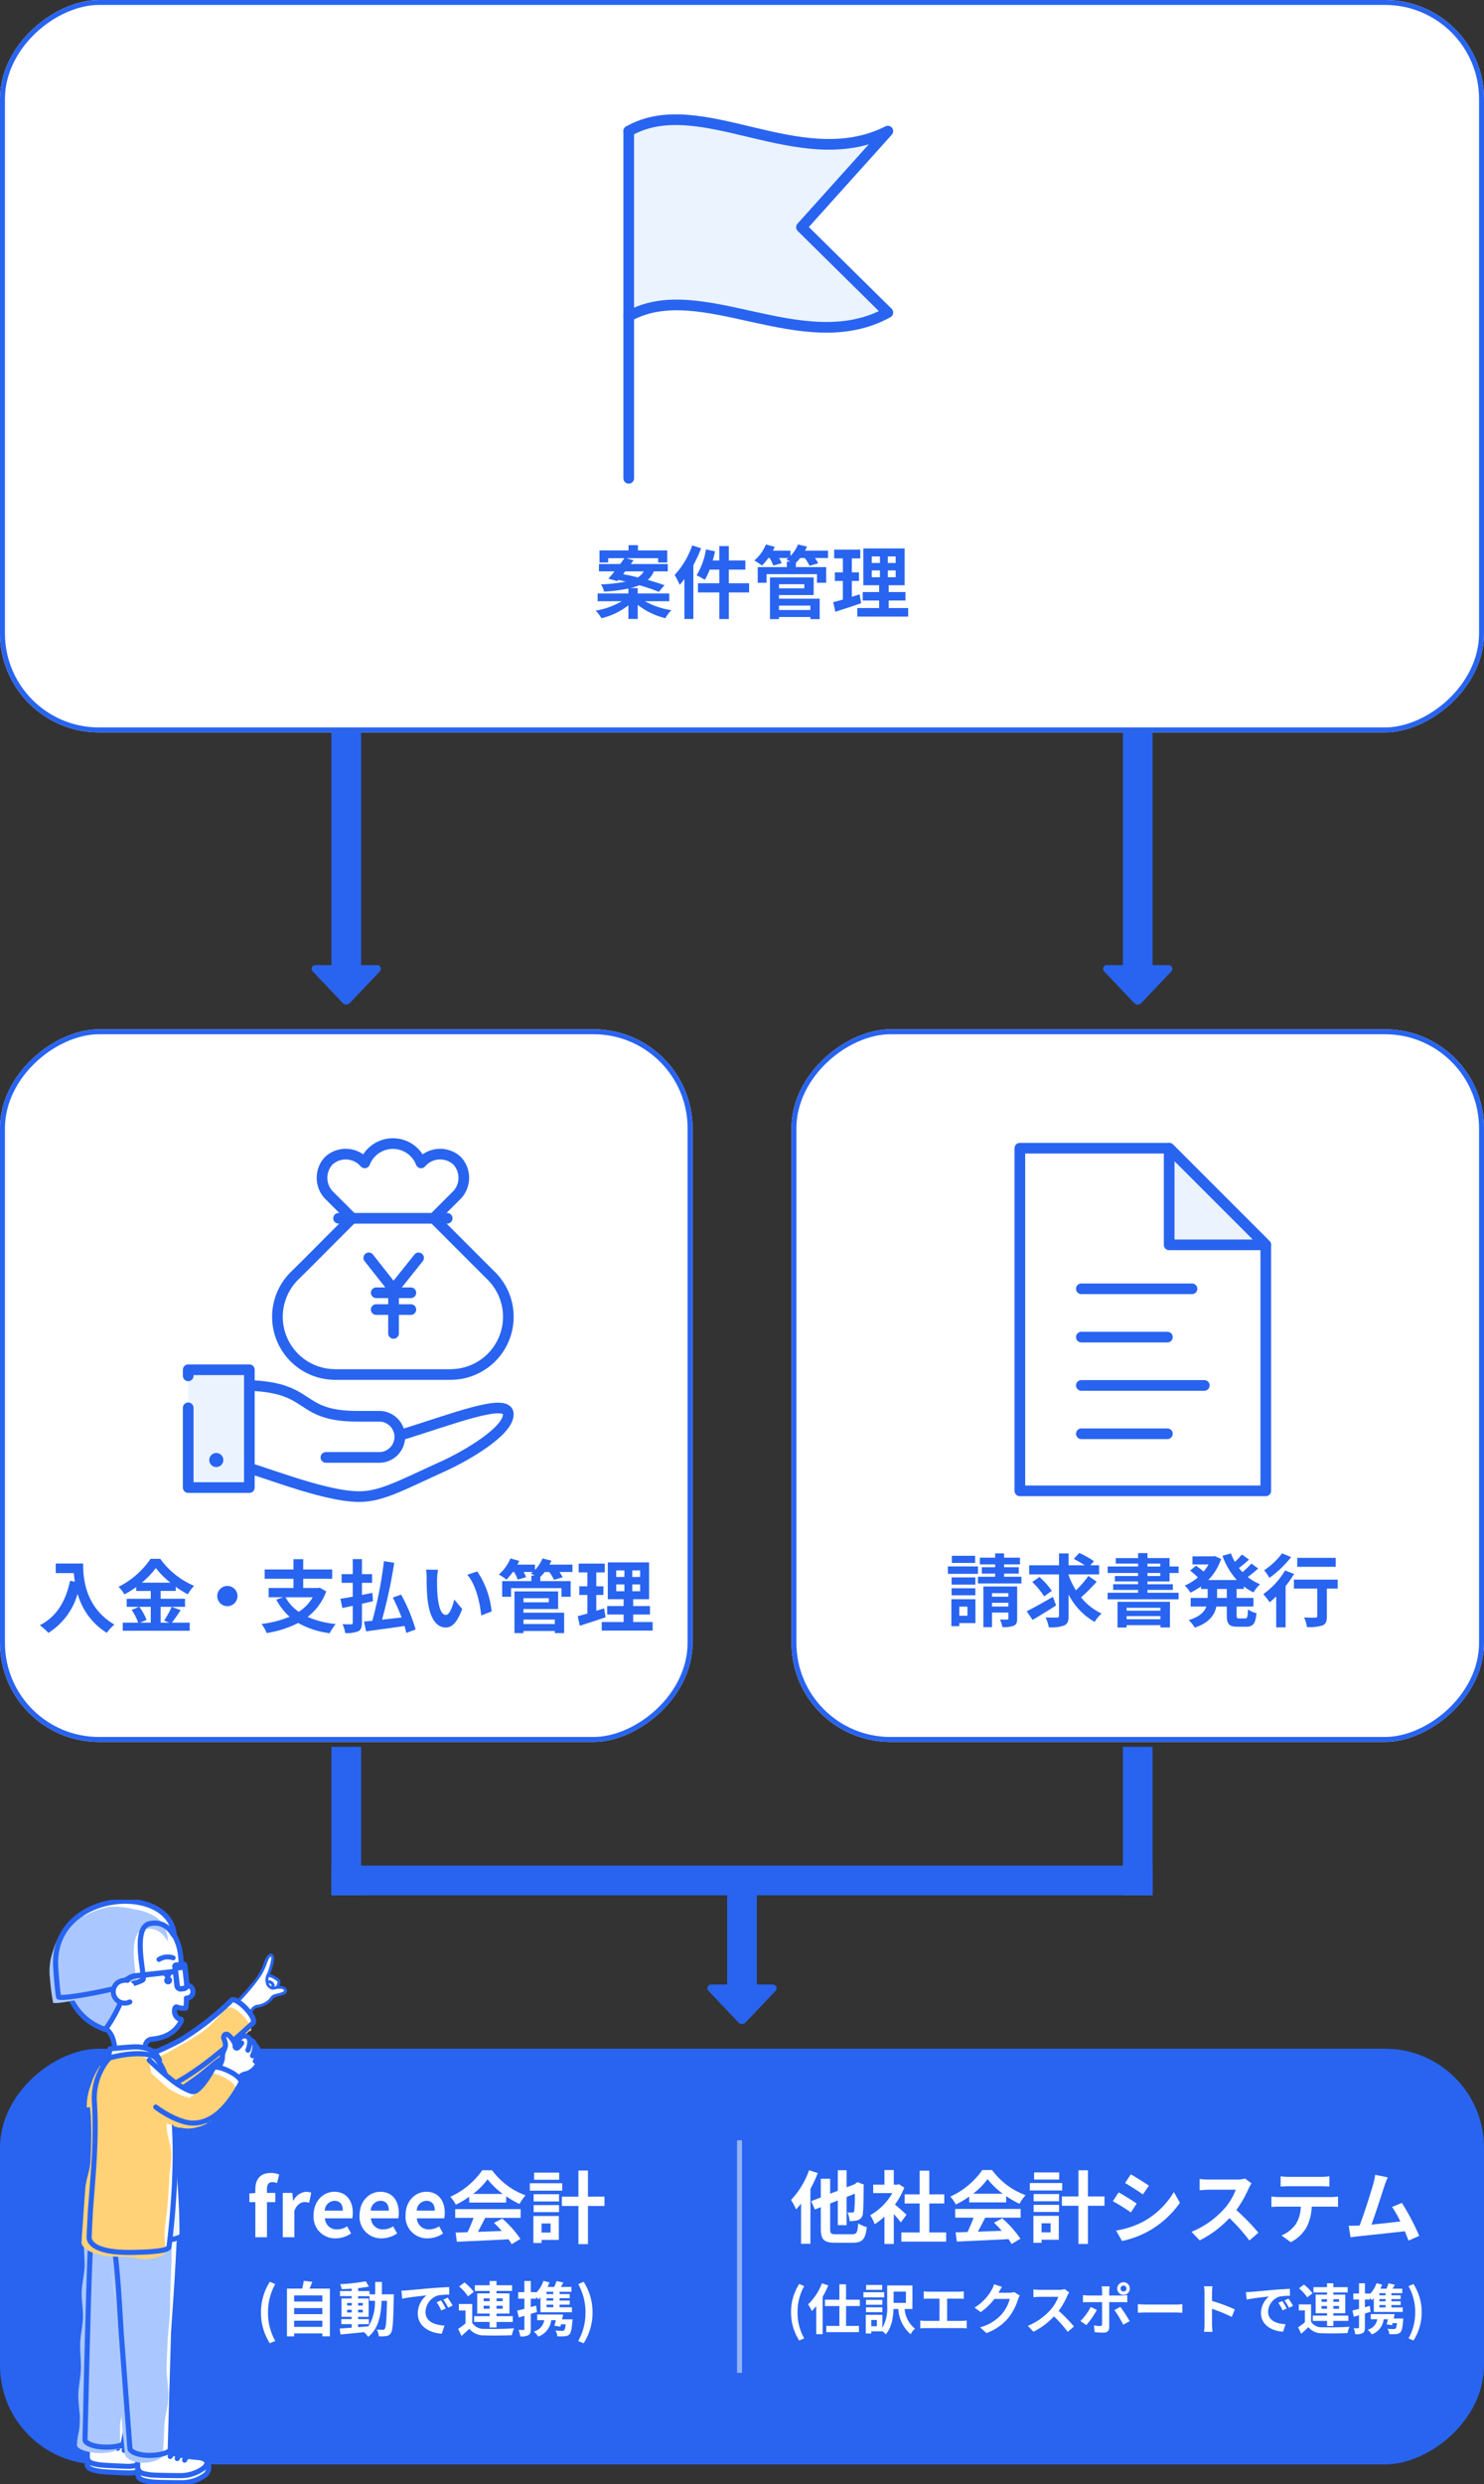 <svg xmlns="http://www.w3.org/2000/svg" xmlns:xlink="http://www.w3.org/1999/xlink" width="300" height="502" viewBox="0 0 300 502">
  <rect x="0" y="0" width="300" height="502" fill="#333333" stroke="none"/>
  <defs>
    <clipPath id="clip-path">
      <rect id="長方形_183" data-name="長方形 183" width="51.868" height="71.398" transform="translate(0 0)" fill="none"/>
    </clipPath>
    <clipPath id="clip-path-2">
      <rect id="長方形_187" data-name="長方形 187" width="66.87" height="73.49" transform="translate(0 0)" fill="none"/>
    </clipPath>
    <clipPath id="clip-path-3">
      <rect id="長方形_188" data-name="長方形 188" width="54.54" height="74.62" transform="translate(0 0)" fill="none"/>
    </clipPath>
    <clipPath id="clip-path-4">
      <rect id="長方形_192" data-name="長方形 192" width="48.001" height="118.103" fill="none"/>
    </clipPath>
    <clipPath id="clip-path-5">
      <path id="パス_645" data-name="パス 645" d="M12.9,193.41c.209,1.119.3,2.22.517,3.394.185.992,1.011,1.027,2.174,1.264.674.137,3.613.268,5.75.347a7.356,7.356,0,0,0,4.25-1.162l.1-.063a1.83,1.83,0,0,0-.771-3.355c-1.812-.224-4.987-.709-6.352-1.485a5.481,5.481,0,0,0-2.619-.611c-1.7,0-3.236.654-3.047,1.671" transform="translate(-12.887 -191.739)" fill="none"/>
    </clipPath>
    <clipPath id="clip-path-7">
      <path id="パス_665" data-name="パス 665" d="M30.659,196.532c.264,1.2.4,2.381.675,3.64.233,1.062,1.123,1.071,2.384,1.287.731.124,3.9.164,6.2.175a7.92,7.92,0,0,0,4.535-1.4l.1-.071a1.969,1.969,0,0,0-.946-3.584c-1.958-.18-5.394-.594-6.89-1.385a5.8,5.8,0,0,0-2.62-.573c-1.912,0-3.694.773-3.445,1.907" transform="translate(-30.636 -194.625)" fill="none"/>
    </clipPath>
  </defs>
  <g id="グループ_262" data-name="グループ 262" transform="translate(-3823 -942)">
    <g id="グループ_261" data-name="グループ 261">
      <g id="長方形_178" data-name="長方形 178" transform="translate(4123 942) rotate(90)" fill="#fff" stroke="#2864f0" stroke-width="1">
        <rect width="148" height="300" rx="20" stroke="none"/>
        <rect x="0.5" y="0.5" width="147" height="299" rx="19.5" fill="none"/>
      </g>
      <g id="長方形_181" data-name="長方形 181" transform="translate(4123 1150) rotate(90)" fill="#fff" stroke="#2864f0" stroke-width="1">
        <rect width="144" height="140" rx="20" stroke="none"/>
        <rect x="0.5" y="0.5" width="143" height="139" rx="19.5" fill="none"/>
      </g>
      <g id="長方形_184" data-name="長方形 184" transform="translate(3963 1150) rotate(90)" fill="#fff" stroke="#2864f0" stroke-width="1">
        <rect width="144" height="140" rx="20" stroke="none"/>
        <rect x="0.5" y="0.5" width="143" height="139" rx="19.5" fill="none"/>
      </g>
      <rect id="長方形_182" data-name="長方形 182" width="84" height="300" rx="20" transform="translate(4123 1356) rotate(90)" fill="#2864f0"/>
      <path id="パス_1731" data-name="パス 1731" d="M-33.968-13.056h-4.7v1.44h4.7Zm.576,2.144h-6.08v1.5h6.08Zm-.528,2.224h-4.8v1.456h4.8Zm-4.8,3.616h4.8V-6.5h-4.8Zm3.2,2.288v1.84h-1.648v-1.84Zm1.616-1.5h-4.864V1.168h1.6V.544H-33.9Zm3.344,1.472v-.752h3.312v.752Zm3.312-2.7v.72H-30.56v-.72Zm1.776-1.344H-32.3V1.36h1.744V-1.584h3.312V-.416c0,.176-.048.24-.256.24-.208.016-.864.016-1.456,0a5.642,5.642,0,0,1,.5,1.52,5.676,5.676,0,0,0,2.3-.272c.544-.24.688-.656.688-1.456Zm-2.64-1.968v-.64h2.976v-1.28h-2.976v-.576H-24.9v-1.36h-3.216v-.864H-29.92v.864h-3.088v1.36h3.088v.576h-2.688v1.28h2.688v.64h-3.472v1.36h8.784v-1.36Zm9.872,4.064c-1.9,1.1-3.968,2.256-5.3,2.912l1.184,1.744C-20.96-.912-19.184-2-17.6-3.024Zm-.224-1.216a15.186,15.186,0,0,0-2.5-2.8L-22.416-7.76a15.611,15.611,0,0,1,2.4,2.9Zm7.392-3.008A19.932,19.932,0,0,1-13.584-6.08a16.36,16.36,0,0,1-1.488-3.056V-9.3H-8.9v-1.84h-1.776l.736-.832a19.72,19.72,0,0,0-2.976-1.664l-1.1,1.2a22.09,22.09,0,0,1,2.208,1.3h-3.264v-2.4h-1.936v2.4H-23.04V-9.3h6.032V-.96c0,.288-.112.384-.416.384-.32,0-1.328.016-2.3-.032a7.7,7.7,0,0,1,.656,2,7.343,7.343,0,0,0,3.12-.384c.672-.3.88-.832.88-1.952V-5.232A13.245,13.245,0,0,0-9.808.3,7.643,7.643,0,0,1-8.4-1.392a11.57,11.57,0,0,1-4.144-3.264A36.865,36.865,0,0,0-9.392-7.824ZM3.5-2.544v.576H-3.344v-.576ZM-3.344-.24V-.864H3.5V-.24Zm-1.84,1.68h1.84V.96H3.5v.464h1.92V-3.76H-5.184ZM.88-9.584H3.456v.608H.88Zm0-1.9H3.456v.592H.88ZM5.344-7.872V-9.584H7.168V-10.9H5.344v-1.7H.88V-13.6h-1.9v1.008H-5.536v1.1h4.512v.592H-7.168v1.312h6.144v.608H-5.712v1.1h4.688v.56h-5.04V-6.16h5.04v.576h-6.16v1.328H7.168V-5.584H.88V-6.16H6V-7.312H.88v-.56ZM16.912-4.544H14.944V-6.352h1.968Zm3.44-1.808v-.512a11.149,11.149,0,0,0,1.968,1.2,7.257,7.257,0,0,1,1.312-1.648,9.818,9.818,0,0,1-2.48-1.456A26.264,26.264,0,0,0,23.264-10.5l-1.392-.992A15.5,15.5,0,0,1,20.08-9.76c-.256-.272-.5-.544-.72-.832.656-.48,1.392-1.1,2.048-1.7l-1.44-1.024a15.109,15.109,0,0,1-1.424,1.488,11.114,11.114,0,0,1-.8-1.712l-1.712.48a14.638,14.638,0,0,0,2.912,4.9H13.152a10.967,10.967,0,0,0,2.608-4.256l-1.28-.592-.336.064H9.968v1.632h3.264a8.95,8.95,0,0,1-1.008,1.44c-.448-.384-1.056-.848-1.536-1.184l-1.2.992A17.077,17.077,0,0,1,11.072-8.7,9.9,9.9,0,0,1,8.416-7.056a8.274,8.274,0,0,1,1.152,1.44A13.078,13.078,0,0,0,11.7-6.88v.528H13.04v1.808H9.616V-2.8h3.168c-.4,1.072-1.36,2.064-3.568,2.736a7.252,7.252,0,0,1,1.216,1.52C13.392.464,14.448-1.12,14.8-2.8h2.112v1.744c0,1.776.432,2.336,2.16,2.336h1.744c1.408,0,1.9-.64,2.1-2.752A4.738,4.738,0,0,1,21.2-2.224C21.136-.72,21.056-.4,20.64-.4H19.408c-.448,0-.512-.1-.512-.672V-2.8H22.3V-4.544H18.9V-6.352ZM38.928-12.64H31.152v1.808h7.776ZM28.08-13.552a14.234,14.234,0,0,1-3.616,3.408A11.062,11.062,0,0,1,25.52-8.592a21.48,21.48,0,0,0,4.4-4.208Zm.608,3.456a15.589,15.589,0,0,1-4.4,4.784,18.747,18.747,0,0,1,1.3,1.648c.432-.352.864-.752,1.312-1.184V1.408h1.9V-6.944a21.221,21.221,0,0,0,1.712-2.448ZM39.328-8.24H30.48v1.808H35.2V-.864c0,.24-.112.3-.4.3-.288.016-1.344.016-2.256-.032a7.881,7.881,0,0,1,.576,1.936,8.833,8.833,0,0,0,3.12-.32c.7-.288.9-.816.9-1.84V-6.432h2.192Z" transform="translate(4054.094 1269.45)" fill="#2864f0"/>
      <path id="パス_1730" data-name="パス 1730" d="M-58.7-12.656v1.936h3.648c.048.544.112,1.12.224,1.728l-.976-.176c-.88,4.208-2.784,7.3-6.112,8.976A15.2,15.2,0,0,1-60.176,1.36a13.845,13.845,0,0,0,5.9-7.9,13.519,13.519,0,0,0,5.888,7.888A10.244,10.244,0,0,1-46.848-.32c-5.888-3.472-6.32-9.312-6.32-12.336ZM-39.488-3.9V-.7h-2.16l1.312-.56A10.794,10.794,0,0,0-41.808-3.9ZM-41.3-8.784a16.691,16.691,0,0,0,2.832-2.96,17.071,17.071,0,0,0,2.944,2.96Zm6.032,4.88a16.618,16.618,0,0,1-1.52,2.768l1.04.432h-1.744V-3.9h4.928V-5.536h-4.928V-7.12h3.056v-.832A20.222,20.222,0,0,0-32-6.432a8.937,8.937,0,0,1,1.264-1.712A16.348,16.348,0,0,1-37.568-13.6h-1.968A17.063,17.063,0,0,1-46-7.952a7.458,7.458,0,0,1,1.184,1.536A20.447,20.447,0,0,0-42.432-7.9v.784h2.944v1.584h-4.864V-3.9H-41.9l-1.456.624A10.993,10.993,0,0,1-42.032-.7h-3.12V.928h13.536V-.7h-3.616c.56-.672,1.184-1.648,1.792-2.528Zm9.216-2.176A2.062,2.062,0,0,0-24-4.032,2.062,2.062,0,0,0-21.952-6.08,2.062,2.062,0,0,0-24-8.128,2.062,2.062,0,0,0-26.048-6.08Zm19.3.24A8.55,8.55,0,0,1-9.568-2.9,8.575,8.575,0,0,1-12.256-5.84Zm1.408-1.936-.336.064H-8.672V-9.568h5.856v-1.888H-8.672v-2.08H-10.64v2.08h-5.824v1.888h5.824v1.856h-5.024V-5.84h2.96l-1.408.48A12.366,12.366,0,0,0-11.424-1.9,21.088,21.088,0,0,1-17.1-.448a7.249,7.249,0,0,1,1.04,1.84A21.341,21.341,0,0,0-9.68-.64,17.056,17.056,0,0,0-3.312,1.424,9.774,9.774,0,0,1-2.1-.432a18.546,18.546,0,0,1-5.68-1.44,11.312,11.312,0,0,0,3.76-5.152ZM5.44-5.04,5.312-6.72c-.7.144-1.408.272-2.112.416V-8.752H5.248v-1.76H3.2v-3.04H1.344v3.04H-.912v1.76H1.344v2.8c-.944.16-1.792.32-2.5.416l.4,1.872c.64-.128,1.344-.288,2.1-.448V-.72c0,.256-.1.336-.336.352C.784-.368,0-.368-.72-.4A7.164,7.164,0,0,1-.176,1.392,6.155,6.155,0,0,0,2.448,1.04C3.008.736,3.2.272,3.2-.7V-4.528ZM14.048.672a33.4,33.4,0,0,0-2.928-7.04l-1.68.592A41.705,41.705,0,0,1,11.216-1.76c-1.344.16-2.688.32-3.952.448A100.876,100.876,0,0,0,9.728-12.8l-2.08-.336A82.839,82.839,0,0,1,5.3-1.088c-.624.064-1.184.112-1.68.16l.416,1.984C6.144.752,9.04.384,11.808-.032c.144.512.272.992.352,1.408Zm4.544-12.064-2.432-.032a9.183,9.183,0,0,1,.112,1.6c0,.976.032,2.816.176,4.272C16.9-1.3,18.416.272,20.144.272c1.28,0,2.272-.976,3.328-3.728l-1.6-1.92c-.3,1.248-.928,3.1-1.68,3.1-.992,0-1.472-1.552-1.7-3.84-.1-1.136-.112-2.336-.1-3.36A12.556,12.556,0,0,1,18.592-11.392Zm7.92.336-2.016.672c1.728,1.952,2.576,5.68,2.816,8.224l2.1-.8A17.269,17.269,0,0,0,26.512-11.056Zm15.68,9.728v.9H35.856v-.9Zm-1.216-4.32v.832h-5.12v-.832Zm-5.12,2.192h7.008V-7.024H34.032V1.408h1.824V.976h6.336v.432H44.08V-2.72H35.856Zm9.9-8.976H41.12q.216-.408.384-.816L39.7-13.68a7.377,7.377,0,0,1-1.52,2.32v-1.072H34.624c.128-.256.256-.512.368-.768l-1.776-.48a8.589,8.589,0,0,1-2.352,3.248,10.01,10.01,0,0,1,1.552,1.024,11.818,11.818,0,0,0,1.28-1.536h.272a9.088,9.088,0,0,1,.72,1.536l1.712-.48a8.067,8.067,0,0,0-.528-1.056h1.872c-.128.112-.272.224-.4.32.208.1.512.24.8.4h-.7V-9.1H31.552v3.168h1.792V-7.68H43.536v1.744h1.856V-9.1H39.264v-.864a8.8,8.8,0,0,0,.88-.976h.928a9.432,9.432,0,0,1,.96,1.568l1.76-.5a8.049,8.049,0,0,0-.672-1.072h2.64ZM52.144-3.6c-.512.176-1.04.336-1.568.5V-6.3h1.44V-8.048h-1.44v-2.816h1.712V-12.64h-5.28v1.776h1.76v2.816H47.152V-6.3h1.616v3.76c-.736.208-1.392.384-1.952.528L47.248-.08c1.536-.5,3.456-1.1,5.216-1.728Zm2.464-4.832h1.648v1.376H54.608Zm0-2.832h1.648v1.328H54.608ZM59.44-9.936H57.856v-1.328H59.44Zm0,2.88H57.856V-8.432H59.44ZM58.032-.832v-1.52h3.392V-4.064H58.032V-5.44h3.216v-7.44H52.9v7.44h3.2v1.376H52.784v1.712H56.1v1.52H51.68V.9H61.968V-.832Z" transform="translate(3892.968 1270.608)" fill="#2864f0"/>
      <g id="グループ_42" data-name="グループ 42" transform="translate(4028.094 1172.95)">
        <path id="パス_616" data-name="パス 616" d="M50.79,70.32H1.078V1.078H31.26l19.53,19.53V70.32Z" fill="#fff"/>
        <path id="パス_617" data-name="パス 617" d="M50.79,20.608H31.26V1.078Z" fill="#ebf3ff"/>
        <g id="グループ_41" data-name="グループ 41">
          <g id="グループ_40" data-name="グループ 40" clip-path="url(#clip-path)">
            <path id="パス_618" data-name="パス 618" d="M50.79,70.32H1.078V1.077H31.26L50.79,20.608V70.32" fill="none" stroke="#2864f0" stroke-linecap="round" stroke-linejoin="round" stroke-width="2.155"/>
            <path id="パス_619" data-name="パス 619" d="M31.26,20.608H50.79L31.26,1.078Z" fill="none" stroke="#2864f0" stroke-linecap="round" stroke-linejoin="round" stroke-width="2.155"/>
          </g>
        </g>
        <line id="線_34" data-name="線 34" x2="17.399" transform="translate(13.506 39.25)" fill="none" stroke="#2864f0" stroke-linecap="round" stroke-linejoin="round" stroke-width="2.155"/>
        <line id="線_35" data-name="線 35" x2="24.856" transform="translate(13.506 49.015)" fill="none" stroke="#2864f0" stroke-linecap="round" stroke-linejoin="round" stroke-width="2.155"/>
        <line id="線_36" data-name="線 36" x2="17.399" transform="translate(13.506 58.78)" fill="none" stroke="#2864f0" stroke-linecap="round" stroke-linejoin="round" stroke-width="2.155"/>
        <line id="線_37" data-name="線 37" x2="22.371" transform="translate(13.506 29.485)" fill="none" stroke="#2864f0" stroke-linecap="round" stroke-linejoin="round" stroke-width="2.155"/>
      </g>
      <g id="グループ_45" data-name="グループ 45" transform="translate(3859.968 1172.015)">
        <g id="グループ_44" data-name="グループ 44" clip-path="url(#clip-path-2)">
          <path id="パス_620" data-name="パス 620" d="M65.924,54.106c-2.009-1.459-7.445.2-16.147,3.037-1.74.566-3.5,1.134-5.218,1.666a5.214,5.214,0,0,0-4.978-3.582H35.315c-5.869,0-7.941-1.353-10.134-2.784-2.305-1.5-4.688-3.052-10.788-3.386V46.781a.953.953,0,0,0-.953-.953H1.078a.953.953,0,0,0-.953.953v23.81a.953.953,0,0,0,.953.952H13.44a.953.953,0,0,0,.953-.952V67.973c.907.289,1.954.64,3,.989,5.535,1.86,13.115,4.408,18.265,4.408,3.947,0,7.334-1.57,13.483-4.422,1.254-.581,2.623-1.216,4.138-1.9.55-.251,13.476-6.222,13.476-11.266a2.01,2.01,0,0,0-.826-1.673" fill="#fff"/>
          <path id="パス_621" data-name="パス 621" d="M44.156,59.937c9.9-3.015,21.636-7.693,21.636-4.159s-8.826,8.525-12.917,10.4c-8.719,3.95-12.7,6.238-17.223,6.238-7.642,0-21.528-6.03-23.681-6.03" fill="none" stroke="#2864f0" stroke-linecap="round" stroke-linejoin="round" stroke-width="2.155"/>
          <path id="パス_622" data-name="パス 622" d="M11.854,49.941c14.93,0,10.664,6.238,23.461,6.238h4.266a4.16,4.16,0,1,1,0,8.317H28.917" fill="none" stroke="#2864f0" stroke-linecap="round" stroke-linejoin="round" stroke-width="2.155"/>
          <rect id="長方形_185" data-name="長方形 185" width="12.362" height="23.81" transform="translate(1.078 46.78)" fill="#ebf3ff"/>
          <path id="パス_623" data-name="パス 623" d="M62.376,27.829,50.709,16.162h0l4.43-4.43,0,0c.015-.014.03-.026.044-.04a5.055,5.055,0,0,0,.261-7.136,5.056,5.056,0,0,0-7.135.261c-.015.014-.026.03-.04.044l0,0-.116.116a6.1,6.1,0,0,0-11.38,0l-.115-.115,0,0c-.014-.014-.026-.03-.041-.044a5.056,5.056,0,0,0-7.135-.261,5.055,5.055,0,0,0,.261,7.136c.014.014.029.026.044.04l0,0,4.43,4.43h0L22.542,27.829a11.655,11.655,0,0,0,7.916,19.9v.016h24v-.016a11.655,11.655,0,0,0,7.918-19.9" fill="#fff"/>
          <path id="パス_624" data-name="パス 624" d="M25.3,25.1l-2.76,2.732a11.655,11.655,0,0,0,7.917,19.9v.016h24V47.73a11.655,11.655,0,0,0,7.917-19.9L50.708,16.162h0l4.431-4.43,0,0c.014-.014.03-.026.044-.04a5.057,5.057,0,0,0,.261-7.136,5.055,5.055,0,0,0-7.136.261c-.014.014-.026.029-.04.044l0,0-.116.116a6.1,6.1,0,0,0-11.38,0l-.115-.115,0,0c-.014-.015-.026-.03-.04-.044a5.055,5.055,0,0,0-7.136-.261,5.055,5.055,0,0,0,.261,7.136c.014.014.03.026.044.04l0,0,4.43,4.43h0l-4.8,4.8Z" fill="#fff"/>
          <path id="パス_625" data-name="パス 625" d="M25.3,25.1l-2.76,2.732a11.655,11.655,0,0,0,7.917,19.9v.016h24V47.73a11.655,11.655,0,0,0,7.917-19.9L50.708,16.162h0l4.431-4.43,0,0c.014-.014.03-.026.044-.04a5.057,5.057,0,0,0,.261-7.136,5.055,5.055,0,0,0-7.136.261c-.014.014-.026.029-.04.044l0,0-.116.116a6.1,6.1,0,0,0-11.38,0l-.115-.115,0,0c-.014-.015-.026-.03-.04-.044a5.055,5.055,0,0,0-7.136-.261,5.055,5.055,0,0,0,.261,7.136c.014.014.03.026.044.04l0,0,4.43,4.43h0l-4.8,4.8Z" fill="none" stroke="#2864f0" stroke-linecap="round" stroke-linejoin="round" stroke-width="2.155"/>
          <line id="線_38" data-name="線 38" x2="21.961" transform="translate(31.478 16.176)" fill="#fff"/>
          <line id="線_39" data-name="線 39" x2="21.961" transform="translate(31.478 16.176)" fill="none" stroke="#2864f0" stroke-linecap="round" stroke-linejoin="round" stroke-width="2.155" stroke-dasharray="104.543 14.673"/>
          <path id="パス_626" data-name="パス 626" d="M37.581,24.171l5.006,6.343v8.928m5.067-15.271-5.067,6.343m-3.5.711h7.007m-7.008,3.394H46.09" fill="none" stroke="#2864f0" stroke-linecap="round" stroke-linejoin="round" stroke-width="2.155"/>
          <rect id="長方形_186" data-name="長方形 186" width="12.362" height="23.81" transform="translate(1.078 46.78)" fill="none" stroke="#2864f0" stroke-linecap="round" stroke-linejoin="round" stroke-width="2.155" stroke-dasharray="64.651 6.465"/>
          <path id="パス_627" data-name="パス 627" d="M8.182,65.022A1.421,1.421,0,1,1,6.761,63.6a1.421,1.421,0,0,1,1.421,1.421" fill="#2864f0"/>
        </g>
      </g>
      <path id="パス_1729" data-name="パス 1729" d="M-25.632-8.24h3.744a3.347,3.347,0,0,1-1.2,1.216c-1.024-.256-2.048-.48-2.976-.656Zm8.9,6.032V-3.776H-23.1V-4.864h-1.488A10.275,10.275,0,0,0-22.8-5.44,35.153,35.153,0,0,1-18.832-4.1L-17.7-5.44c-.9-.336-2.08-.7-3.376-1.072A4.753,4.753,0,0,0-19.84-8.24h2.816V-9.728H-24.5c.192-.256.368-.512.544-.752l-1.456-.432h6.432v.88h1.84V-12.48h-5.92v-1.056h-1.9v1.056h-5.872v2.448h1.76v-.88h3.28c-.256.368-.56.768-.864,1.184h-4.288V-8.24h3.152c-.448.544-.864,1.056-1.248,1.472l1.808.5.208-.24c.48.1.992.224,1.5.336a31.756,31.756,0,0,1-5.008.56A4.806,4.806,0,0,1-29.9-4.144a34.96,34.96,0,0,0,4.912-.624v.992h-6.224v1.568h4.88a15.389,15.389,0,0,1-5.28,1.9,7.218,7.218,0,0,1,1.168,1.536,14.163,14.163,0,0,0,5.456-2.608V1.376H-23.1V-1.472A14.617,14.617,0,0,0-17.52,1.216,8.386,8.386,0,0,1-16.3-.4a15.945,15.945,0,0,1-5.344-1.808Zm4.64-11.28A16.942,16.942,0,0,1-15.648-7.5,13,13,0,0,1-14.624-5.52c.32-.352.64-.752.96-1.152V1.376h1.808V-9.5a27.1,27.1,0,0,0,1.568-3.408ZM-.592-5.84h-4.1V-8.592h3.344v-1.856H-4.688v-2.9h-1.92v2.9H-7.936c.176-.608.336-1.216.464-1.84l-1.84-.384A14.686,14.686,0,0,1-11.2-7.44a12.3,12.3,0,0,1,1.648.912A11.291,11.291,0,0,0-8.56-8.592h1.952V-5.84h-4.32v1.856h4.32V1.392h1.92V-3.984h4.1ZM11.792-1.328v.9H5.456v-.9Zm-1.216-4.32v.832H5.456v-.832ZM5.456-3.456h7.008V-7.024H3.632V1.408H5.456V.976h6.336v.432H13.68V-2.72H5.456Zm9.9-8.976H10.72q.216-.408.384-.816L9.3-13.68a7.377,7.377,0,0,1-1.52,2.32v-1.072H4.224c.128-.256.256-.512.368-.768l-1.776-.48A8.589,8.589,0,0,1,.464-10.432,10.01,10.01,0,0,1,2.016-9.408,11.818,11.818,0,0,0,3.3-10.944h.272a9.088,9.088,0,0,1,.72,1.536L6-9.888a8.067,8.067,0,0,0-.528-1.056H7.344c-.128.112-.272.224-.4.32.208.1.512.24.8.4h-.7V-9.1H1.152v3.168H2.944V-7.68H13.136v1.744h1.856V-9.1H8.864v-.864a8.8,8.8,0,0,0,.88-.976h.928a9.432,9.432,0,0,1,.96,1.568l1.76-.5a8.05,8.05,0,0,0-.672-1.072h2.64ZM21.744-3.6c-.512.176-1.04.336-1.568.5V-6.3h1.44V-8.048h-1.44v-2.816h1.712V-12.64h-5.28v1.776h1.76v2.816H16.752V-6.3h1.616v3.76c-.736.208-1.392.384-1.952.528L16.848-.08c1.536-.5,3.456-1.1,5.216-1.728Zm2.464-4.832h1.648v1.376H24.208Zm0-2.832h1.648v1.328H24.208ZM29.04-9.936H27.456v-1.328H29.04Zm0,2.88H27.456V-8.432H29.04ZM27.632-.832v-1.52h3.392V-4.064H27.632V-5.44h3.216v-7.44H22.5v7.44h3.2v1.376H22.384v1.712H25.7v1.52H21.28V.9H31.568V-.832Z" transform="translate(3975.024 1065.702)" fill="#2864f0"/>
      <g id="グループ_48" data-name="グループ 48" transform="translate(3949.024 965.11)">
        <g id="グループ_47" data-name="グループ 47" clip-path="url(#clip-path-3)">
          <path id="パス_628" data-name="パス 628" d="M1.077,3.384c14.515-8.251,34.6,8.99,52.385,0L36,22.807l17.462,17.24c-17.134,9.482-37.87-7.373-52.385.755" fill="#ebf3ff"/>
          <path id="パス_629" data-name="パス 629" d="M1.077,3.384c14.515-8.251,34.6,8.99,52.385,0L36,22.807l17.462,17.24c-17.134,9.482-37.87-7.373-52.385.755" fill="none" stroke="#2864f0" stroke-linecap="round" stroke-linejoin="round" stroke-width="2.155"/>
          <line id="線_40" data-name="線 40" y1="70.159" transform="translate(1.077 3.383)" fill="none" stroke="#2864f0" stroke-linecap="round" stroke-linejoin="round" stroke-width="2.155"/>
        </g>
      </g>
      <path id="パス_1732" data-name="パス 1732" d="M-60.1-13.5a16.8,16.8,0,0,1-3.648,6,13.216,13.216,0,0,1,1.024,1.92,13.254,13.254,0,0,0,1.008-1.2V1.36h1.888V-9.712a29.067,29.067,0,0,0,1.488-3.216ZM-54.656-.56c-1.024,0-1.184-.144-1.184-1.1v-5.12l1.552-.608V-2.4h1.776V-8.1l1.664-.656a31.275,31.275,0,0,1-.112,3.44c-.064.3-.176.368-.4.368-.176,0-.624-.016-.976-.032a5.073,5.073,0,0,1,.416,1.744,4.542,4.542,0,0,0,1.808-.224,1.514,1.514,0,0,0,.9-1.44c.1-.7.128-2.624.144-5.408l.064-.288-1.3-.5-.352.24-.24.192-1.616.608v-3.44h-1.776v4.144l-1.552.592v-3.024h-1.888V-8l-1.936.752.736,1.68,1.2-.464v4.368c0,2.192.656,2.816,2.928,2.816h3.536c2.016,0,2.576-.8,2.832-3.168a6.619,6.619,0,0,1-1.728-.736C-50.3-.944-50.464-.56-51.408-.56ZM-40.4-4.512c-.336-.32-1.568-1.424-2.336-2.048a15.53,15.53,0,0,0,1.888-3.424l-1.072-.688-.336.08h-.72v-2.944h-1.888v2.944h-2.272V-8.88h3.872a12.035,12.035,0,0,1-4.48,4.48,7.626,7.626,0,0,1,.9,1.808,13.24,13.24,0,0,0,1.984-1.536v5.52h1.888V-4.64c.544.592,1.088,1.232,1.424,1.68Zm4.608,3.584V-6.784h3.024v-1.84h-3.024v-4.784h-1.952v4.784h-3.04v1.84h3.04V-.928h-3.7V.928h9.056V-.928Zm8.848-7.824a14.541,14.541,0,0,0,2.928-2.96,15.572,15.572,0,0,0,3.072,2.96Zm-.784,1.744h7.472V-8.272A19.334,19.334,0,0,0-17.568-6.72a9.862,9.862,0,0,1,1.232-1.744A14.636,14.636,0,0,1-23.1-13.536h-1.984a15.782,15.782,0,0,1-6.464,5.36,7.433,7.433,0,0,1,1.12,1.6,18.474,18.474,0,0,0,2.7-1.6ZM-30.56-3.92h3.712a30.726,30.726,0,0,1-1.216,2.9l-2.416.08.256,1.856c2.72-.128,6.672-.288,10.432-.5a8.482,8.482,0,0,1,.64.992L-17.376.336A21.519,21.519,0,0,0-21.04-3.776l-1.68.88a19.07,19.07,0,0,1,1.568,1.632c-1.632.064-3.28.128-4.816.176.48-.9,1.008-1.888,1.472-2.832h7.168V-5.68H-30.56Zm21.024-9.136h-5.072v1.44h5.072Zm.608,2.144h-6.544v1.5h6.544ZM-11.28-2.784v1.84H-13.1v-1.84Zm1.664-1.5h-5.136V1.168H-13.1V.544h3.488ZM-14.7-5.072h5.136V-6.5H-14.7Zm0-2.16h5.136V-8.688H-14.7Zm14.32-.976H-3.728v-5.28h-1.92v5.28H-8.992V-6.32h3.344V1.392h1.92V-6.32H-.384Zm5.328-4.464-1.168,1.76c1.056.592,2.72,1.68,3.616,2.3l1.2-1.776C7.76-10.96,6-12.08,4.944-12.672ZM1.968-1.312,3.168.8A19.469,19.469,0,0,0,8.512-1.184,19.319,19.319,0,0,0,14.88-6.928L13.648-9.1a16.31,16.31,0,0,1-6.224,6A17.755,17.755,0,0,1,1.968-1.312ZM2.48-9.024,1.312-7.248A41.787,41.787,0,0,1,4.96-4.976L6.128-6.768C5.312-7.344,3.552-8.448,2.48-9.024Zm25.552-2.8a5.776,5.776,0,0,1-1.664.208H20.736a17.875,17.875,0,0,1-1.888-.112v2.272c.336-.016,1.216-.112,1.888-.112H26.16a12.4,12.4,0,0,1-2.384,3.92,18.127,18.127,0,0,1-6.56,4.592L18.864.672a21.076,21.076,0,0,0,6.016-4.5A36.486,36.486,0,0,1,28.912.7L30.736-.88a44.98,44.98,0,0,0-4.464-4.576,23.524,23.524,0,0,0,2.512-4.4,7.56,7.56,0,0,1,.56-.992ZM43.36-10.272c.56,0,1.168.032,1.728.064v-2.064a12.535,12.535,0,0,1-1.728.112H36.928a11.921,11.921,0,0,1-1.7-.112v2.064c.48-.032,1.152-.064,1.712-.064ZM34.9-8.08c-.5,0-1.056-.048-1.536-.1v2.1c.448-.032,1.072-.064,1.536-.064h4.4A6.876,6.876,0,0,1,38.3-2.608a6.646,6.646,0,0,1-2.9,2.288L37.28,1.04A7.677,7.677,0,0,0,40.5-2.032,10.151,10.151,0,0,0,41.52-6.144h3.856c.448,0,1.056.016,1.456.048v-2.08a12.312,12.312,0,0,1-1.456.1ZM63.248-.24a49.209,49.209,0,0,0-3.5-6.656l-2,.816a19.34,19.34,0,0,1,1.68,2.928c-1.616.192-3.888.448-5.84.64.8-2.144,2.1-6.208,2.608-7.776a18.2,18.2,0,0,1,.688-1.776l-2.544-.512a11.872,11.872,0,0,1-.384,1.84c-.464,1.664-1.84,6.048-2.768,8.416l-.432.016c-.528.016-1.216.016-1.76.016L49.36.048c.512-.064,1.1-.144,1.5-.192,2.016-.208,6.864-.72,9.472-1.024.288.688.544,1.344.752,1.888Z" transform="translate(4046.658 1394.056)" fill="#fff"/>
      <path id="パス_1734" data-name="パス 1734" d="M-29.832-12.672a4.7,4.7,0,0,0-1.7-.32c-2.256,0-3.12,1.44-3.12,3.312v.736l-1.2.1V-7.1h1.2V0H-32.3V-7.1h1.68V-8.96H-32.3v-.768c0-.992.384-1.408,1.088-1.408a2.92,2.92,0,0,1,.944.192ZM-29.1,0h2.336V-5.344c.512-1.3,1.36-1.76,2.064-1.76a2.824,2.824,0,0,1,.928.144l.416-2.032a2.535,2.535,0,0,0-1.056-.192,3.1,3.1,0,0,0-2.544,1.808h-.064l-.16-1.584H-29.1Zm10.672.224a5.652,5.652,0,0,0,3.136-.992l-.8-1.44a3.693,3.693,0,0,1-2.016.624,2.354,2.354,0,0,1-2.48-2.24h5.52A4.371,4.371,0,0,0-14.952-4.9c0-2.48-1.28-4.288-3.744-4.288-2.144,0-4.176,1.808-4.176,4.72A4.342,4.342,0,0,0-18.424.224Zm-2.192-5.6A2.02,2.02,0,0,1-18.664-7.36c1.152,0,1.7.768,1.7,1.984ZM-9.128.224A5.652,5.652,0,0,0-5.992-.768l-.8-1.44a3.693,3.693,0,0,1-2.016.624,2.354,2.354,0,0,1-2.48-2.24h5.52A4.371,4.371,0,0,0-5.656-4.9c0-2.48-1.28-4.288-3.744-4.288-2.144,0-4.176,1.808-4.176,4.72A4.342,4.342,0,0,0-9.128.224Zm-2.192-5.6A2.02,2.02,0,0,1-9.368-7.36c1.152,0,1.7.768,1.7,1.984ZM.168.224A5.652,5.652,0,0,0,3.3-.768l-.8-1.44a3.693,3.693,0,0,1-2.016.624,2.354,2.354,0,0,1-2.48-2.24h5.52A4.371,4.371,0,0,0,3.64-4.9c0-2.48-1.28-4.288-3.744-4.288-2.144,0-4.176,1.808-4.176,4.72A4.342,4.342,0,0,0,.168.224Zm-2.192-5.6A2.02,2.02,0,0,1-.072-7.36c1.152,0,1.7.768,1.7,1.984ZM9.368-8.752a14.541,14.541,0,0,0,2.928-2.96,15.572,15.572,0,0,0,3.072,2.96ZM8.584-7.008h7.472V-8.272A19.334,19.334,0,0,0,18.744-6.72a9.862,9.862,0,0,1,1.232-1.744,14.636,14.636,0,0,1-6.768-5.072H11.224A15.782,15.782,0,0,1,4.76-8.176a7.433,7.433,0,0,1,1.12,1.6,18.474,18.474,0,0,0,2.7-1.6ZM5.752-3.92H9.464a30.726,30.726,0,0,1-1.216,2.9l-2.416.08L6.088.912C8.808.784,12.76.624,16.52.416a8.482,8.482,0,0,1,.64.992L18.936.336a21.519,21.519,0,0,0-3.664-4.112l-1.68.88A19.07,19.07,0,0,1,15.16-1.264c-1.632.064-3.28.128-4.816.176.48-.9,1.008-1.888,1.472-2.832h7.168V-5.68H5.752Zm21.024-9.136H21.7v1.44h5.072Zm.608,2.144H20.84v1.5h6.544ZM25.032-2.784v1.84H23.208v-1.84Zm1.664-1.5H21.56V1.168h1.648V.544H26.7Zm-5.088-.784h5.136V-6.5H21.608Zm0-2.16h5.136V-8.688H21.608Zm14.32-.976H32.584v-5.28h-1.92v5.28H27.32V-6.32h3.344V1.392h1.92V-6.32h3.344Z" transform="translate(3909.271 1394.096)" fill="#fff"/>
      <path id="パス_1733" data-name="パス 1733" d="M-67.692,1.391l1.015-.43a10.614,10.614,0,0,1-1.346-5.284A10.632,10.632,0,0,1-66.677-9.6l-1.015-.43a10.564,10.564,0,0,0-1.644,5.7A10.574,10.574,0,0,0-67.692,1.391Zm4.6-11.551a11.565,11.565,0,0,1-2.8,4.247,8.312,8.312,0,0,1,.761,1.346,11.08,11.08,0,0,0,.883-.982V.112h1.3V-7.445a17.835,17.835,0,0,0,1.136-2.306Zm7.667,4.589V-6.85h-2.791V-9.961h-1.346V-6.85h-2.924v1.28h2.924v4.016h-2.648V-.3h6.6V-1.554h-2.6V-5.57Zm4.512-4.269h-3.243v.993h3.243Zm.4,1.478h-4.192v1.037h4.192Zm-.364,1.533h-3.31v1h3.31Zm-3.31,2.493h3.31v-.982h-3.31Zm8.076-4.148V-6.21h-2.493V-8.482Zm-5.869,6.994h-1.136V-2.757h1.136ZM-44.8-4.974V-9.729h-5.1V-5.68a8.141,8.141,0,0,1-.971,4.523V-3.794h-3.354V-.032h1.1v-.43h2.251V-.506a4.361,4.361,0,0,1,.684.64c1.191-1.313,1.5-3.4,1.567-5.108h.971A7.288,7.288,0,0,0-45.153.134,3.2,3.2,0,0,1-44.26-1a5.528,5.528,0,0,1-2.107-3.972Zm7.016,2.405v-4.5h2.328c.32,0,.706.022,1.037.044V-8.538c-.32.033-.706.066-1.037.066h-6a8.1,8.1,0,0,1-1.048-.066v1.511c.276-.022.75-.044,1.048-.044h2.129v4.5h-2.8a5.957,5.957,0,0,1-1.081-.088v1.6a9.219,9.219,0,0,1,1.081-.055h7.27a8.554,8.554,0,0,1,1.026.055v-1.6a6.465,6.465,0,0,1-1.026.088Zm13.57-5.825a3.538,3.538,0,0,1-.96.132h-2.217l.033-.055c.132-.243.408-.739.673-1.125l-1.611-.53a5.308,5.308,0,0,1-.5,1.158,9.714,9.714,0,0,1-3.442,3.552L-31-4.345a12.575,12.575,0,0,0,2.78-2.67h3.1A7.842,7.842,0,0,1-26.686-4a8.792,8.792,0,0,1-4.446,2.725l1.3,1.169A10.394,10.394,0,0,0-25.373-3.22,11.511,11.511,0,0,0-23.453-6.9a4.417,4.417,0,0,1,.364-.794Zm10.2-.6a3.983,3.983,0,0,1-1.147.143H-19.04a12.325,12.325,0,0,1-1.3-.077v1.567c.232-.011.838-.077,1.3-.077h3.74a8.548,8.548,0,0,1-1.644,2.7,12.5,12.5,0,0,1-4.523,3.166l1.136,1.191a14.532,14.532,0,0,0,4.148-3.1A25.158,25.158,0,0,1-13.4-.352l1.258-1.092A31.014,31.014,0,0,0-15.223-4.6a16.22,16.22,0,0,0,1.732-3.034,5.213,5.213,0,0,1,.386-.684Zm11.893-.717a.593.593,0,0,1,.6.6.6.6,0,0,1-.6.607.605.605,0,0,1-.607-.607A.6.6,0,0,1-2.117-9.707Zm0,1.875A1.271,1.271,0,0,0-.848-9.111,1.262,1.262,0,0,0-2.117-10.38,1.271,1.271,0,0,0-3.4-9.111,1.281,1.281,0,0,0-2.117-7.832ZM-8.758-5.382a11.5,11.5,0,0,1-2.074,2.846l1.191.816A17.315,17.315,0,0,0-7.512-4.8Zm6.321-.982c.3,0,.728.011,1.07.033V-7.776A8.6,8.6,0,0,1-2.448-7.7h-2.57v-.883a8.943,8.943,0,0,1,.1-.96H-6.552a5.715,5.715,0,0,1,.1.96V-7.7h-2.8a8.57,8.57,0,0,1-1.07-.088V-6.32c.309-.033.739-.044,1.07-.044h2.8v.011c0,.519,0,4.016-.011,4.424-.011.287-.121.4-.408.4A7.63,7.63,0,0,1-8.1-1.665L-7.964-.3a15.929,15.929,0,0,0,1.8.1c.783,0,1.147-.4,1.147-1.037v-5.13Zm-1.533,1.6A20.946,20.946,0,0,1-2.183-1.808l1.3-.706a25.644,25.644,0,0,0-1.887-2.9Zm4.744.552c.408-.033,1.147-.055,1.776-.055H8.474c.463,0,1.026.044,1.291.055V-5.945c-.287.022-.783.066-1.291.066H2.55c-.574,0-1.379-.033-1.776-.066Zm19.6-.684a36.032,36.032,0,0,0-4.611-1.71V-8.229a12,12,0,0,1,.1-1.335H14.144a7.694,7.694,0,0,1,.11,1.335V-1.9a11.8,11.8,0,0,1-.11,1.533h1.721c-.044-.441-.1-1.214-.1-1.533V-5.018a31.865,31.865,0,0,1,3.983,1.644Zm9.609-1.677-.816.342A8.512,8.512,0,0,1,30.031-4.7l.838-.375A14.458,14.458,0,0,0,29.987-6.574Zm1.236-.507-.805.375a9.705,9.705,0,0,1,.9,1.489l.827-.4A16.5,16.5,0,0,0,31.222-7.081Zm-8.594-1.3.143,1.5c1.269-.276,3.563-.519,4.512-.618a4.332,4.332,0,0,0-1.611,3.365c0,2.372,2.162,3.608,4.457,3.751L30.638-1.9c-1.853-.088-3.53-.739-3.53-2.537A3.316,3.316,0,0,1,29.413-7.49a11.282,11.282,0,0,1,2.107-.143l-.011-1.412c-.772.033-1.964.1-3.089.188-2,.177-3.806.342-4.722.419C23.489-8.416,23.069-8.394,22.628-8.383Zm15.28,3.354v-.552h1.114v.552Zm0-1.931h1.114v.53H37.908Zm3.541,0v.53H40.3v-.53Zm0,1.931H40.3v-.552h1.147ZM39.022-1.543H40.3V-2.569h3.023v-1.07H40.3v-.485h2.405V-7.876H40.3v-.452h2.89V-9.387H40.3v-.783h-1.28v.783H36.275v1.059h2.747v.452H36.716v3.751h2.306v.485H36.143v1.07h2.879ZM36.087-8.152a9.587,9.587,0,0,0-1.732-1.754l-1,.75a8.6,8.6,0,0,1,1.655,1.831ZM35.79-5.9H33.307v1.2h1.236v2.405a13.221,13.221,0,0,1-1.368,1.015l.618,1.3c.563-.474,1.015-.894,1.456-1.324A3.437,3.437,0,0,0,38.106-.076c1.346.055,3.685.033,5.053-.033a5.982,5.982,0,0,1,.408-1.28c-1.522.121-4.126.154-5.45.1A2.538,2.538,0,0,1,35.79-2.382ZM50.86-7.743H49.6v-.43H50.86Zm0,1.214H49.6v-.452H50.86Zm0,1.236H49.6V-5.78H50.86ZM47.66-5.6l-.982.276V-6.894h1v-.342c.154.177.309.353.4.474.132-.11.265-.243.4-.375v2.758h5.847v-.916H52.029V-5.78H53.9v-.75H52.029v-.452H53.9v-.761H52.029v-.43h2.2v-.9H52.272c.143-.254.3-.53.452-.805l-1.269-.287a9.912,9.912,0,0,1-.419,1.092H49.8a7.859,7.859,0,0,0,.342-.838l-1.125-.276a5.541,5.541,0,0,1-1.335,2.184V-8.1h-1V-10.17H45.487V-8.1H44.328v1.2h1.158V-5c-.5.132-.96.243-1.335.331l.287,1.258c.331-.088.684-.188,1.048-.3v2.438c0,.143-.055.188-.188.188a8.7,8.7,0,0,1-.9-.011,5.356,5.356,0,0,1,.32,1.214A2.861,2.861,0,0,0,46.248-.12c.331-.21.43-.541.43-1.147v-2.8c.386-.11.772-.232,1.147-.353Zm4.832,2.548c.066-.3.132-.6.188-.883h-.838v-.011H47.859V-2.9h1.313A2.574,2.574,0,0,1,47.241-.793a5.052,5.052,0,0,1,.827.949A3.71,3.71,0,0,0,50.473-2.9h.861c-.088.375-.188.739-.276,1.037l1.114.165c.033-.132.077-.276.11-.43h.883c-.077.662-.177.993-.309,1.114a.558.558,0,0,1-.386.1c-.221,0-.717-.011-1.225-.066A2.426,2.426,0,0,1,51.61.1,10.921,10.921,0,0,0,52.989.09a1.23,1.23,0,0,0,.849-.342c.287-.287.441-.949.552-2.339a3.882,3.882,0,0,0,.044-.463Zm4,4.446a10.488,10.488,0,0,0,1.655-5.715,10.478,10.478,0,0,0-1.655-5.7l-1,.43a10.632,10.632,0,0,1,1.346,5.273A10.614,10.614,0,0,1,55.493.961Z" transform="translate(4052.25 1413.572)" fill="#fff"/>
      <path id="パス_1735" data-name="パス 1735" d="M-31.728,2.424l1.1-.468a11.546,11.546,0,0,1-1.464-5.748,11.565,11.565,0,0,1,1.464-5.736l-1.1-.468a11.491,11.491,0,0,0-1.788,6.2A11.5,11.5,0,0,0-31.728,2.424Zm4.92-3.312V-2.136h5.7V-.888Zm5.7-3.8v1.236h-5.7V-4.692Zm0-2.556v1.236h-5.7V-7.248ZM-23.7-8.616c.192-.432.384-.9.564-1.38l-1.728-.192a13.581,13.581,0,0,1-.324,1.572H-28.26V1.032h1.452v-.6h5.7V1.02h1.524V-8.616Zm9.828,7.176H-11.7V-2.448h-2.172v-.468h2.124V-6.624h-2.124v-.468h2.3v.936h1.092A9.252,9.252,0,0,1-11.784-1c-.7.06-1.4.12-2.088.168ZM-16.1-3.8v-.54h.936v.54Zm3.168-.54v.54h-.936v-.54Zm-.936-.852v-.528h.936V-5.2ZM-16.1-5.724h.936V-5.2H-16.1Zm7.02-1.74c.024-.792.024-1.632.024-2.508h-1.368c0,.888,0,1.716-.012,2.508h-1.128v-.66h-2.3v-.588c.78-.084,1.524-.192,2.16-.324l-.624-1.068a37.18,37.18,0,0,1-5.172.588A4.445,4.445,0,0,1-17.2-8.508c.648-.012,1.332-.048,2.028-.1v.48h-2.364v1.032h2.364v.468h-2.064v3.708h2.064v.468H-17.28V-1.44h2.112v.72c-.924.06-1.764.12-2.436.168l.168,1.2C-16.14.54-14.412.36-12.684.18a4.675,4.675,0,0,1,.84.948C-9.828-.468-9.276-2.94-9.12-6.156h1.08c-.072,3.876-.192,5.34-.444,5.664a.436.436,0,0,1-.408.2c-.228,0-.684-.012-1.212-.06a3.341,3.341,0,0,1,.42,1.368A8.05,8.05,0,0,0-8.2.972a1.339,1.339,0,0,0,.948-.6c.384-.552.48-2.292.588-7.2,0-.168.012-.636.012-.636ZM2.88-6.24l-.888.372A9.259,9.259,0,0,1,2.928-4.2l.912-.408A15.727,15.727,0,0,0,2.88-6.24Zm1.344-.552-.876.408a10.557,10.557,0,0,1,.984,1.62l.9-.432A17.95,17.95,0,0,0,4.224-6.792ZM-5.124-8.208l.156,1.632c1.38-.3,3.876-.564,4.908-.672a4.712,4.712,0,0,0-1.752,3.66C-1.812-1.008.54.336,3.036.492l.552-1.644c-2.016-.1-3.84-.8-3.84-2.76A3.607,3.607,0,0,1,2.256-7.236a12.272,12.272,0,0,1,2.292-.156L4.536-8.928c-.84.036-2.136.108-3.36.2-2.172.192-4.14.372-5.136.456C-4.188-8.244-4.644-8.22-5.124-8.208ZM11.5-4.56v-.6h1.212v.6Zm0-2.1h1.212v.576H11.5Zm3.852,0v.576H14.1V-6.66Zm0,2.1H14.1v-.6h1.248ZM12.708-.768H14.1V-1.884h3.288V-3.048H14.1v-.528h2.616v-4.08H14.1v-.492h3.144V-9.3H14.1v-.852H12.708V-9.3H9.72v1.152h2.988v.492H10.2v4.08h2.508v.528H9.576v1.164h3.132ZM9.516-7.956A10.428,10.428,0,0,0,7.632-9.864L6.54-9.048a9.351,9.351,0,0,1,1.8,1.992ZM9.192-5.508h-2.7V-4.2H7.836v2.616A14.381,14.381,0,0,1,6.348-.48L7.02.936C7.632.42,8.124-.036,8.6-.5A3.738,3.738,0,0,0,11.712.828c1.464.06,4.008.036,5.5-.036A6.506,6.506,0,0,1,17.652-.6c-1.656.132-4.488.168-5.928.108A2.76,2.76,0,0,1,9.192-1.68Zm16.392-2H24.216V-7.98h1.368Zm0,1.32H24.216v-.492h1.368Zm0,1.344H24.216v-.528h1.368ZM22.1-5.184l-1.068.3v-1.7h1.092V-6.96c.168.192.336.384.432.516.144-.12.288-.264.432-.408v3h6.36v-1h-2.5v-.528H28.9v-.816h-2.04v-.492H28.9v-.828h-2.04V-7.98h2.388v-.984H27.12c.156-.276.324-.576.492-.876l-1.38-.312a10.782,10.782,0,0,1-.456,1.188H24.432a8.547,8.547,0,0,0,.372-.912l-1.224-.3A6.028,6.028,0,0,1,22.128-7.8v-.1H21.036v-2.256h-1.3V-7.9H18.48v1.308h1.26v2.064c-.54.144-1.044.264-1.452.36L18.6-2.8c.36-.1.744-.2,1.14-.324V-.468c0,.156-.06.2-.2.2a9.46,9.46,0,0,1-.984-.012,5.826,5.826,0,0,1,.348,1.32A3.112,3.112,0,0,0,20.568.78c.36-.228.468-.588.468-1.248V-3.516c.42-.12.84-.252,1.248-.384ZM27.36-2.412c.072-.324.144-.648.2-.96h-.912v-.012H22.32v1.14h1.428a2.8,2.8,0,0,1-2.1,2.292,5.5,5.5,0,0,1,.9,1.032,4.035,4.035,0,0,0,2.616-3.324H26.1c-.1.408-.2.8-.3,1.128l1.212.18c.036-.144.084-.3.12-.468h.96c-.084.72-.192,1.08-.336,1.212a.607.607,0,0,1-.42.108c-.24,0-.78-.012-1.332-.072a2.638,2.638,0,0,1,.4,1.176,11.879,11.879,0,0,0,1.5-.012,1.338,1.338,0,0,0,.924-.372c.312-.312.48-1.032.6-2.544a4.223,4.223,0,0,0,.048-.5Zm4.356,4.836a11.408,11.408,0,0,0,1.8-6.216,11.4,11.4,0,0,0-1.8-6.2l-1.092.468a11.565,11.565,0,0,1,1.464,5.736,11.546,11.546,0,0,1-1.464,5.748Z" transform="translate(3909.271 1413.096)" fill="#fff"/>
      <line id="線_41" data-name="線 41" y2="47" transform="translate(3972.5 1374.5)" fill="none" stroke="#fff" stroke-width="1" opacity="0.5"/>
      <path id="iconmonstr-arrow-up-alt-filled" d="M9-6.022H5.75A.751.751,0,0,1,5-6.774a.756.756,0,0,1,.206-.518l6.069-6.4A1,1,0,0,1,12-14a1,1,0,0,1,.725.312c1.377,1.451,4.385,4.621,6.068,6.4A.752.752,0,0,1,19-6.774a.751.751,0,0,1-.75.752H15V41H10c-.53,0-1.019.011-1,0Z" transform="translate(4065 1131) rotate(180)" fill="#2864f0"/>
      <path id="iconmonstr-arrow-up-alt-filled-2" data-name="iconmonstr-arrow-up-alt-filled" d="M9-6.022H5.75A.751.751,0,0,1,5-6.774a.756.756,0,0,1,.206-.518l6.069-6.4A1,1,0,0,1,12-14a1,1,0,0,1,.725.312c1.377,1.451,4.385,4.621,6.068,6.4A.752.752,0,0,1,19-6.774a.751.751,0,0,1-.75.752H15V41H10c-.53,0-1.019.011-1,0Z" transform="translate(3905 1131) rotate(180)" fill="#2864f0"/>
      <path id="iconmonstr-arrow-up-alt-filled-3" data-name="iconmonstr-arrow-up-alt-filled" d="M9-6.022H5.75A.751.751,0,0,1,5-6.774a.756.756,0,0,1,.206-.518l6.069-6.4A1,1,0,0,1,12-14a1,1,0,0,1,.725.312c1.377,1.451,4.385,4.621,6.068,6.4A.752.752,0,0,1,19-6.774a.751.751,0,0,1-.75.752H15V17H10c-.53,0-1.019.011-1,0Z" transform="translate(3985 1337.005) rotate(180)" fill="#2864f0"/>
      <rect id="長方形_189" data-name="長方形 189" width="30" height="6" transform="translate(4056 1295) rotate(90)" fill="#2864f0"/>
      <rect id="長方形_190" data-name="長方形 190" width="30" height="6" transform="translate(3896 1295) rotate(90)" fill="#2864f0"/>
      <rect id="長方形_191" data-name="長方形 191" width="166" height="6" transform="translate(4056 1325) rotate(180)" fill="#2864f0"/>
    </g>
    <g id="グループ_260" data-name="グループ 260" transform="translate(3833 1325.897)">
      <g id="グループ_51" data-name="グループ 51">
        <g id="グループ_50" data-name="グループ 50" clip-path="url(#clip-path-4)">
          <path id="パス_630" data-name="パス 630" d="M15.595,198.068c.674.137,3.613.268,5.75.347a7.349,7.349,0,0,0,4.25-1.162l.1-.063a1.83,1.83,0,0,0-.771-3.355c-1.812-.224-4.987-.709-6.351-1.485-2.161-1.209-5.958-.5-5.666,1.061.209,1.119.3,2.22.517,3.394.185.991,1.011,1.026,2.174,1.263" transform="translate(-5.55 -82.582)" fill="#fff"/>
          <path id="パス_631" data-name="パス 631" d="M15.595,198.068c.674.137,3.613.268,5.75.347a7.349,7.349,0,0,0,4.25-1.162l.1-.063a1.83,1.83,0,0,0-.771-3.355c-1.812-.224-4.987-.709-6.351-1.485-2.161-1.209-5.958-.5-5.666,1.061.209,1.119.3,2.22.517,3.394.185.991,1.011,1.026,2.174,1.263" transform="translate(-5.55 -82.582)" fill="#fff"/>
          <path id="パス_632" data-name="パス 632" d="M15.595,198.068c.674.137,3.613.268,5.75.347a7.349,7.349,0,0,0,4.25-1.162l.1-.063a1.83,1.83,0,0,0-.771-3.355c-1.812-.224-4.987-.709-6.351-1.485-2.161-1.209-5.958-.5-5.666,1.061.209,1.119.3,2.22.517,3.394.185.991,1.011,1.026,2.174,1.263" transform="translate(-5.55 -82.582)" fill="#fff"/>
          <path id="パス_633" data-name="パス 633" d="M15.595,198.068c.674.137,3.613.268,5.75.347a7.349,7.349,0,0,0,4.25-1.162l.1-.063a1.83,1.83,0,0,0-.771-3.355c-1.812-.224-4.987-.709-6.351-1.485-2.161-1.209-5.958-.5-5.666,1.061.209,1.119.3,2.22.517,3.394.185.991,1.011,1.026,2.174,1.263" transform="translate(-5.55 -82.582)" fill="#fff"/>
          <path id="パス_634" data-name="パス 634" d="M15.814,198.031c.674.137,3.613.268,5.75.347a7.349,7.349,0,0,0,4.25-1.162l.1-.063a1.83,1.83,0,0,0-.771-3.355c-1.812-.224-4.987-.709-6.351-1.485-2.161-1.209-5.308-.7-5.335,1.071-.018,1.138-.061,2-.057,3.211C13.4,197.6,14.65,197.795,15.814,198.031Z" transform="translate(-5.769 -82.545)" fill="none" stroke="#2864f0" stroke-linecap="round" stroke-linejoin="round" stroke-width="1.032"/>
          <path id="パス_635" data-name="パス 635" d="M15.038,189.07c-.005.392.554.97,1.967.992s1.986-.5,1.993-.927l.05-3.422,0-.266-3.959-.056,0,.265Z" transform="translate(-6.477 -79.848)" fill="#fff"/>
          <path id="パス_636" data-name="パス 636" d="M15.038,189.07c-.005.392.554.97,1.967.992s1.986-.5,1.993-.927l.05-3.422,0-.266-3.959-.056,0,.265Z" transform="translate(-6.477 -79.848)" fill="none" stroke="#2864f0" stroke-linecap="round" stroke-linejoin="round" stroke-width="1.032"/>
          <path id="パス_637" data-name="パス 637" d="M28.834,195.862a2,2,0,0,0-1.745.882" transform="translate(-11.667 -84.355)" fill="#fff"/>
          <path id="パス_638" data-name="パス 638" d="M26.516,194.969a2,2,0,0,0-1.745.882" transform="translate(-10.669 -83.97)" fill="#fff"/>
          <path id="パス_639" data-name="パス 639" d="M24.34,193.918a2,2,0,0,0-1.745.882" transform="translate(-9.732 -83.518)" fill="#fff"/>
          <path id="パス_640" data-name="パス 640" d="M13.45,197.713c.285.967,1.01,1.027,2.174,1.264.674.138,3.613.27,5.75.351a7.352,7.352,0,0,0,4.25-1.16l.1-.063a1.827,1.827,0,0,0,.8-1.135" transform="translate(-5.793 -84.835)" fill="#fff"/>
          <path id="パス_641" data-name="パス 641" d="M13.45,197.713c.285.967,1.01,1.027,2.174,1.264.674.138,3.613.27,5.75.351a7.352,7.352,0,0,0,4.25-1.16l.1-.063a1.827,1.827,0,0,0,.8-1.135" transform="translate(-5.793 -84.835)" fill="none" stroke="#2864f0" stroke-linecap="round" stroke-linejoin="round" stroke-width="1.032"/>
        </g>
      </g>
      <g id="グループ_53" data-name="グループ 53" transform="translate(7.337 109.157)">
        <g id="グループ_52" data-name="グループ 52" clip-path="url(#clip-path-5)">
          <path id="パス_642" data-name="パス 642" d="M30.559,194.127a1.993,1.993,0,0,0-1.617,1.1" transform="translate(-19.802 -192.768)" fill="none" stroke="#2864f0" stroke-linecap="round" stroke-linejoin="round" stroke-width="1.032"/>
          <path id="パス_643" data-name="パス 643" d="M28.146,193.535a1.993,1.993,0,0,0-1.617,1.1" transform="translate(-18.763 -192.513)" fill="none" stroke="#2864f0" stroke-linecap="round" stroke-linejoin="round" stroke-width="1.032"/>
          <path id="パス_644" data-name="パス 644" d="M25.855,192.771a1.994,1.994,0,0,0-1.617,1.1" transform="translate(-17.776 -192.183)" fill="none" stroke="#2864f0" stroke-linecap="round" stroke-linejoin="round" stroke-width="1.032"/>
        </g>
      </g>
      <g id="グループ_55" data-name="グループ 55">
        <g id="グループ_54" data-name="グループ 54" clip-path="url(#clip-path-4)">
          <path id="パス_646" data-name="パス 646" d="M26.785,120.109c-1.2,5.608-2.186,11.337-3.2,17.106s-2.451,16.179-3.667,21.91l-.007.035c-.057.712-1.25-3.45-3.138-3.6s-3.374-.847-3.317-1.55l0-.034c0-.01.02-.564.054-1.537s.073-2.348.1-4.026c.077-3.355.118-7.88.138-12.639.019-2.4.038-4.835.056-7.19.036-2.376.077-4.675.155-6.776.139-4.2.379-7.558.523-9" transform="translate(-5.793 -48.586)" fill="#fff"/>
          <path id="パス_647" data-name="パス 647" d="M27.21,114.1c-3.039,13.063-4.149,31.088-6.841,44.217-.059.7-2.549,1-4.437.851s-3.371-.822-3.313-1.511c0,0,.57-26.051.967-36.042.147-4.109.393-7.4.54-8.809" transform="translate(-5.434 -48.586)" fill="#fff"/>
          <path id="パス_648" data-name="パス 648" d="M24.912,116.191c-.406,1.745-.757,3.577-1.1,5.477-.326,1.789-.894,3.59-1.181,5.474-.276,1.816-.785,3.637-1.037,5.506-.248,1.838-.171,3.736-.408,5.592s-.1,3.76-.333,5.6c-.243,1.872-.607,3.715-.863,5.535-.265,1.888-1.125,3.647-1.418,5.441-.311,1.9.114,3.885-.246,5.64l-.433-.081c-.059.7-2.487,1.028-4.375.883s-3.832-.866-3.774-1.555c.1-2.573.522-2,.594-5.13.035-1.5-.355-3.255-.31-5.158.039-1.624.47-3.352.515-5.14.042-1.689-.191-3.429-.145-5.157s.517-3.465.565-5.14c.051-1.809-.309-3.56-.259-5.162.061-1.961.531-3.7.588-5.132.058-1.62-.179-3.128-.1-4.427.118-2,.408-3.535.5-4.389" transform="translate(-4.195 -49.473)" fill="#aac8ff"/>
          <path id="パス_649" data-name="パス 649" d="M27.21,114.1c-3.039,13.063-4.149,31.088-6.841,44.217-.059.7-2.549,1-4.437.851s-3.371-.822-3.313-1.511c0,0,.57-26.051.967-36.042.147-4.109.393-7.4.54-8.809" transform="translate(-5.434 -48.586)" fill="none" stroke="#2864f0" stroke-linecap="round" stroke-linejoin="round" stroke-width="1.032" stroke-dasharray="103.21 10.321"/>
          <path id="パス_650" data-name="パス 650" d="M33.719,201.458c.73.125,3.9.165,6.2.176a7.927,7.927,0,0,0,4.536-1.4l.1-.071a1.97,1.97,0,0,0-.946-3.584c-1.958-.179-5.395-.594-6.89-1.384-2.369-1.229-6.433-.341-6.065,1.334.264,1.2.4,2.381.674,3.64.233,1.061,1.123,1.071,2.385,1.286" transform="translate(-13.195 -83.825)" fill="#fff"/>
          <path id="パス_651" data-name="パス 651" d="M33.719,201.458c.73.125,3.9.165,6.2.176a7.927,7.927,0,0,0,4.536-1.4l.1-.071a1.97,1.97,0,0,0-.946-3.584c-1.958-.179-5.395-.594-6.89-1.384-2.369-1.229-6.433-.341-6.065,1.334.264,1.2.4,2.381.674,3.64.233,1.061,1.123,1.071,2.385,1.286" transform="translate(-13.195 -83.825)" fill="#fff"/>
          <path id="パス_652" data-name="パス 652" d="M33.719,201.458c.73.125,3.9.165,6.2.176a7.927,7.927,0,0,0,4.536-1.4l.1-.071a1.97,1.97,0,0,0-.946-3.584c-1.958-.179-5.395-.594-6.89-1.384-2.369-1.229-6.433-.341-6.065,1.334.264,1.2.4,2.381.674,3.64.233,1.061,1.123,1.071,2.385,1.286" transform="translate(-13.195 -83.825)" fill="#fff"/>
          <path id="パス_653" data-name="パス 653" d="M33.719,201.458c.73.125,3.9.165,6.2.176a7.927,7.927,0,0,0,4.536-1.4l.1-.071a1.97,1.97,0,0,0-.946-3.584c-1.958-.179-5.395-.594-6.89-1.384-2.369-1.229-6.433-.341-6.065,1.334.264,1.2.4,2.381.674,3.64.233,1.061,1.123,1.071,2.385,1.286" transform="translate(-13.195 -83.825)" fill="#fff"/>
          <path id="パス_654" data-name="パス 654" d="M34.007,201.418c.73.125,3.9.165,6.2.176a7.927,7.927,0,0,0,4.536-1.4l.1-.071a1.97,1.97,0,0,0-.946-3.584c-1.958-.179-5.395-.594-6.89-1.384-2.369-1.229-5.74-.575-5.708,1.333.02,1.227,0,2.153.049,3.462C31.393,201.04,32.745,201.2,34.007,201.418Z" transform="translate(-13.483 -83.785)" fill="none" stroke="#2864f0" stroke-linecap="round" stroke-linejoin="round" stroke-width="1.032"/>
          <path id="パス_655" data-name="パス 655" d="M32.822,191.8c.008.422.63,1.026,2.152,1s2.122-.6,2.113-1.066c-.024-1.23-.047-2.459-.055-3.69l0-.289-4.266.05,0,.29c.007,1.238.031,2.47.055,3.7" transform="translate(-14.111 -80.869)" fill="#fff"/>
          <path id="パス_656" data-name="パス 656" d="M32.822,191.8c.008.422.63,1.026,2.152,1s2.122-.6,2.113-1.066c-.024-1.23-.047-2.459-.055-3.69l0-.289-4.266.05,0,.29C32.774,189.341,32.8,190.573,32.822,191.8Z" transform="translate(-14.111 -80.869)" fill="none" stroke="#2864f0" stroke-linecap="round" stroke-linejoin="round" stroke-width="1.032"/>
          <path id="パス_657" data-name="パス 657" d="M47.884,198.672a2.149,2.149,0,0,0-1.849,1.008" transform="translate(-19.827 -85.566)" fill="#fff"/>
          <path id="パス_658" data-name="パス 658" d="M45.356,197.789a2.147,2.147,0,0,0-1.849,1.008" transform="translate(-18.738 -85.186)" fill="#fff"/>
          <path id="パス_659" data-name="パス 659" d="M42.978,196.733a2.148,2.148,0,0,0-1.849,1.009" transform="translate(-17.714 -84.731)" fill="#fff"/>
          <path id="パス_660" data-name="パス 660" d="M31.378,200.895c.34,1.033,1.123,1.072,2.385,1.288.73.125,3.9.167,6.2.18A7.929,7.929,0,0,0,44.5,200.97l.1-.071a1.964,1.964,0,0,0,.817-1.248" transform="translate(-13.514 -85.989)" fill="#fff"/>
          <path id="パス_661" data-name="パス 661" d="M31.378,200.895c.34,1.033,1.123,1.072,2.385,1.288.73.125,3.9.167,6.2.18A7.929,7.929,0,0,0,44.5,200.97l.1-.071a1.964,1.964,0,0,0,.817-1.248" transform="translate(-13.514 -85.989)" fill="none" stroke="#2864f0" stroke-linecap="round" stroke-linejoin="round" stroke-width="1.032"/>
        </g>
      </g>
      <g id="グループ_57" data-name="グループ 57" transform="translate(17.441 110.8)">
        <g id="グループ_56" data-name="グループ 56" clip-path="url(#clip-path-7)">
          <path id="パス_662" data-name="パス 662" d="M49.686,196.747a2.146,2.146,0,0,0-1.7,1.235" transform="translate(-38.107 -195.539)" fill="none" stroke="#2864f0" stroke-linecap="round" stroke-linejoin="round" stroke-width="1.032"/>
          <path id="パス_663" data-name="パス 663" d="M47.067,196.191a2.144,2.144,0,0,0-1.7,1.235" transform="translate(-36.979 -195.299)" fill="none" stroke="#2864f0" stroke-linecap="round" stroke-linejoin="round" stroke-width="1.032"/>
          <path id="パス_664" data-name="パス 664" d="M44.574,195.446a2.145,2.145,0,0,0-1.7,1.235" transform="translate(-35.905 -194.979)" fill="none" stroke="#2864f0" stroke-linecap="round" stroke-linejoin="round" stroke-width="1.032"/>
        </g>
      </g>
      <g id="グループ_59" data-name="グループ 59">
        <g id="グループ_58" data-name="グループ 58" clip-path="url(#clip-path-4)">
          <path id="パス_666" data-name="パス 666" d="M34.369,117.551c-.646,12.576-1.024,25.247-1.5,37.9.069.763-1.521,1.54-3.553,1.734s-3.736-.274-3.807-1.046L22.857,136.4c-.677-5.135-1.352-10.479-1.864-14.926s-.874-7.989-.984-9.518" transform="translate(-8.618 -48.221)" fill="#fff"/>
          <path id="パス_667" data-name="パス 667" d="M22.843,117.159c.866,6.719,1.015,10.414,1.514,18.461L26.1,158.73c-.022.751,1.612,1.411,3.653,1.473s4.482-.5,4.5-1.262c0,0,.477-16.552.678-23.608.361-5.062.707-10.329.946-14.708s.384-7.865.4-9.367" transform="translate(-9.838 -47.919)" fill="#fff"/>
          <path id="パス_668" data-name="パス 668" d="M20.206,119.264c.217,1.685.918,3.118,1.062,4.539.159,1.576.5,3.051.612,4.6.1,1.44.171,2.944.274,4.627.085,1.391.014,2.916.12,4.632.209,2.889.242,2.886.459,5.774s.047,2.9.264,5.788.176,2.893.395,5.782.36,2.881.543,5.773c-.023.751,1.456,1.743,3.5,1.806s4.2-.835,4.221-1.593c.086-2.951.174-2.463.273-5.9.051-1.777.775-3.794.835-5.883.057-1.981-.448-4.024-.394-5.92.065-2.25.2-4.314.248-5.9.116-1.625.318-3.266.428-4.9.112-1.663,0-3.324.1-4.917.106-1.712.108-3.366.192-4.907.1-1.722.018-3.31.081-4.69.1-2.129.373-3.755.383-4.665" transform="translate(-8.703 -48.807)" fill="#aac8ff"/>
          <path id="パス_669" data-name="パス 669" d="M22.843,117.159c.866,6.719,1.015,10.414,1.514,18.461L26.1,158.73c-.022.751,1.612,1.411,3.653,1.473s4.482-.5,4.5-1.262c0,0,.477-16.552.678-23.608.361-5.062.707-10.329.946-14.708s.384-7.865.4-9.367" transform="translate(-9.838 -47.919)" fill="none" stroke="#2864f0" stroke-linecap="round" stroke-linejoin="round" stroke-width="1.032" stroke-dasharray="103.21 10.321"/>
          <path id="パス_670" data-name="パス 670" d="M76.706,26.934a2.464,2.464,0,0,1,1.316.428c.5.351,1.036.471.856,1.154a3.372,3.372,0,0,1-.261.63s-1.127,2.232-2.661.543c-1.371-1.511.75-2.755.75-2.755" transform="translate(-32.515 -11.598)" fill="#fff"/>
          <path id="パス_671" data-name="パス 671" d="M76.486,27a1.215,1.215,0,0,1,.544.088,2.41,2.41,0,0,1,.595.28c.178.118.364.224.542.342a.674.674,0,0,1,.165.139.416.416,0,0,1,.064.124,1.3,1.3,0,0,1-.206.7c-.027.054-.053.107-.083.159-.039.069-.082.137-.128.2-.031.046-.063.09-.1.134.04-.053,0,.006-.02.025l-.065.078a2.5,2.5,0,0,1-.295.286c-.035.028.036-.027,0,0l-.041.029c-.027.019-.056.038-.084.056s-.058.034-.088.05c-.014.007-.113.052-.056.029a1.51,1.51,0,0,1-.208.063c-.067.017.019,0-.051.007-.04,0-.08,0-.121,0-.013,0-.117-.013-.06,0a1.1,1.1,0,0,1-.114-.025.8.8,0,0,1-.225-.092,1.872,1.872,0,0,1-.824-.918.927.927,0,0,1-.056-.468c-.005.055.01-.052.012-.064.008-.037.018-.074.028-.11a.82.82,0,0,1,.076-.191,2.184,2.184,0,0,1,.594-.713l.083-.069c.067-.054,0,0,.026-.02s.081-.06.124-.089.077-.052.117-.076a.294.294,0,0,0-.3-.508,3.144,3.144,0,0,0-1.108,1.091,1.7,1.7,0,0,0-.213,1.2,2.309,2.309,0,0,0,.925,1.3,1.552,1.552,0,0,0,1.227.314,1.839,1.839,0,0,0,.907-.52,3.263,3.263,0,0,0,.5-.642,2.754,2.754,0,0,0,.391-.959.928.928,0,0,0-.231-.815,3.227,3.227,0,0,0-.652-.453,4.089,4.089,0,0,0-.778-.406,1.84,1.84,0,0,0-.821-.151.3.3,0,0,0-.294.294.3.3,0,0,0,.294.294" transform="translate(-32.296 -11.375)" fill="#2864f0"/>
          <path id="パス_672" data-name="パス 672" d="M77.723,29.158a.4.4,0,0,1,.045,0c.042,0-.078-.015-.047-.007l.034.007c.021.005.04.011.06.018l.03.011c.03.01-.073-.032-.044-.019l.022.01a1.231,1.231,0,0,1,.137.076c.024.015.047.031.069.047l.018.014c.024.017-.045-.033-.037-.028a.268.268,0,0,1,.04.032,1.176,1.176,0,0,1,.126.124l.025.03c.021.025-.044-.06-.026-.033l.013.018c.017.023.032.048.046.073l.017.032a.084.084,0,0,0,.009.019s-.028-.076-.018-.042.014.051.022.077-.006-.088,0-.035a.325.325,0,0,1,0,.034.18.18,0,0,0,0,.039s.013-.073.007-.054a.2.2,0,0,0-.005.024c0,.015-.026.069,0,.013s0-.006-.006.007-.021.042-.027.042.054-.063.024-.032l-.016.018c-.013.014-.027.027-.042.04l-.02.018c-.022.02.064-.044.019-.016a1.426,1.426,0,0,1-.124.074.3.3,0,0,0-.105.4.3.3,0,0,0,.4.106.9.9,0,0,0,.417-.4.682.682,0,0,0,.022-.529,1.354,1.354,0,0,0-.646-.683.8.8,0,0,0-.431-.117.325.325,0,0,0-.208.086.294.294,0,0,0,0,.416.283.283,0,0,0,.208.086" transform="translate(-33.348 -12.304)" fill="#2864f0"/>
          <path id="パス_673" data-name="パス 673" d="M66.014,29.447a55.307,55.307,0,0,0,4.4-5.027,11.926,11.926,0,0,0,1.1-1.721c.237-.443,1.047-3.2,1.73-3.077.964.168-.631,4.045-.84,4.672a1.683,1.683,0,0,0,1.185,2.064c.841-.349,3.115-.369,2.423.856-1.03.483-1.414.328-2.445.811a4.347,4.347,0,0,1-3.017,1.923,1.383,1.383,0,0,0-1.147.707c-.232.4-.983,1.174-1.2,1.525Z" transform="translate(-28.432 -8.45)" fill="#fff"/>
          <path id="パス_674" data-name="パス 674" d="M66,29.434a37.844,37.844,0,0,0,5.116-6.047,16.68,16.68,0,0,0,1.107-2.447c.125-.292.344-1.009.654-1.165.17-.085.054-.115.147.031.074.114.01.409,0,.529a12.439,12.439,0,0,1-.79,2.769,2.759,2.759,0,0,0-.236,2.179A1.958,1.958,0,0,0,73,26.324c.453.194.885-.061,1.359-.091.293-.018,1.073-.069,1.248.258.227.424-1.5.71-1.749.794a1.8,1.8,0,0,0-.762.371,7.092,7.092,0,0,1-.632.775,4.228,4.228,0,0,1-1.984.989,1.95,1.95,0,0,0-1.547.864c-.37.533-.839.989-1.2,1.526l.462-.06L66,29.018c-.236-.295-.65.123-.416.416l2.191,2.733a.3.3,0,0,0,.461-.059c.343-.5.786-.934,1.143-1.427a1.353,1.353,0,0,1,1.063-.667,3.921,3.921,0,0,0,.868-.225,5.377,5.377,0,0,0,1.57-.941c.224-.2.379-.435.581-.645a2.256,2.256,0,0,1,1.19-.52c.482-.116,1.28-.212,1.486-.725a.818.818,0,0,0-.232-.992,1.985,1.985,0,0,0-1.166-.326,4.232,4.232,0,0,0-.705.039,3.591,3.591,0,0,1-.733.136c-.753-.077-.966-1.2-.8-1.751.117-.382.28-.754.413-1.131a9.133,9.133,0,0,0,.713-2.887c0-.589-.416-1.242-1.047-.788-.724.521-1.022,1.748-1.322,2.539a12.741,12.741,0,0,1-2.279,3.479c-1.077,1.295-2.217,2.54-3.395,3.743-.265.27.15.687.416.416" transform="translate(-28.211 -8.229)" fill="#2864f0"/>
          <path id="パス_675" data-name="パス 675" d="M27.236,55.85c9.962-2.391,17.088-8.817,24.473-15.48l.137-.129c1.034-.973-3.379-5.481-4.313-4.6l-.075.071a56.647,56.647,0,0,1-10.151,7.9A59.055,59.055,0,0,1,24.95,48.6" transform="translate(-10.746 -15.302)" fill="#ffd278"/>
          <path id="パス_676" data-name="パス 676" d="M27.236,55.85c9.962-2.391,17.088-8.817,24.473-15.48l.137-.129c1.034-.973-3.379-5.481-4.313-4.6l-.075.071a56.647,56.647,0,0,1-10.151,7.9A59.055,59.055,0,0,1,24.95,48.6" transform="translate(-10.746 -15.302)" fill="none" stroke="#2864f0" stroke-linecap="round" stroke-miterlimit="10" stroke-width="1.032"/>
          <path id="パス_677" data-name="パス 677" d="M27.236,55.85c9.962-2.391,17.088-8.817,24.473-15.48l.137-.129c1.034-.973-3.379-5.481-4.313-4.6l-.075.071a56.647,56.647,0,0,1-10.151,7.9A59.055,59.055,0,0,1,24.95,48.6" transform="translate(-10.746 -15.302)" fill="#fff"/>
          <path id="パス_678" data-name="パス 678" d="M26.2,58.675a35.288,35.288,0,0,0,4.7-1.441,38.6,38.6,0,0,0,4.39-2.2,47.865,47.865,0,0,0,4.076-2.7c1.332-.924,2.534-2.027,3.807-3.054s2.646-1.893,3.876-2.974c1.215-1.067,2.372-2.216,3.588-3.313.069-.063.173.047.241-.017,1.035-.974-3.451-5.558-4.385-4.677-.038.035-.265-.13-.265-.13-1.559,1.475-2.876,3.247-4.559,4.581a46.231,46.231,0,0,1-5.495,3.395,37.028,37.028,0,0,1-3.921,2.094c-1.359.59-2.8.975-4.2,1.463s-2.857.8-4.27,1.243" transform="translate(-10.24 -16.439)" fill="#ffd278"/>
          <path id="パス_679" data-name="パス 679" d="M27.236,55.85c9.962-2.391,17.088-8.817,24.473-15.48l.137-.129c1.034-.973-3.379-5.481-4.313-4.6l-.075.071a56.647,56.647,0,0,1-10.151,7.9A59.055,59.055,0,0,1,24.95,48.6" transform="translate(-10.746 -15.302)" fill="none" stroke="#2864f0" stroke-linecap="round" stroke-linejoin="round" stroke-width="1.032" stroke-dasharray="103.21 10.321"/>
          <path id="パス_680" data-name="パス 680" d="M30.087,23.192a.188.188,0,0,1-.146.169,1.543,1.543,0,0,1-.349.033,3.71,3.71,0,0,1-1.274-.247.315.315,0,0,0-.455.194,1.791,1.791,0,0,0,.654,2.09,1.1,1.1,0,0,0,.437.116.244.244,0,0,1,.21.314c-1.069,2.2-2.977,3.48-6,3.763a1.448,1.448,0,0,0-1.3,1.6l.187,1.681c.089.2.12.031.071.245-.231,1.007-6.3.376-6.28-.635l-.15-.96c-.312-2.8-1.044-3.49-2.571-4.717-3.578-2.877-6.681-5.524-7.3-11.041a11.065,11.065,0,0,1,9.548-12.2l.425-.056c5.193-.708,8.294.529,11.008,3.748,3.581,4.591,1.45,8.6,3.081,11.034a1,1,0,0,0,.564.4l.006,0a1.327,1.327,0,0,1,1.032,1.452,1.294,1.294,0,0,1-.422.816,1.264,1.264,0,0,1-.9.342c.016.569-.054,1.511-.081,1.853" transform="translate(-2.48 -1.445)" fill="#fff"/>
          <path id="パス_681" data-name="パス 681" d="M30.087,23.192a.188.188,0,0,1-.146.169,1.543,1.543,0,0,1-.349.033,3.71,3.71,0,0,1-1.274-.247.315.315,0,0,0-.455.194,1.791,1.791,0,0,0,.654,2.09,1.1,1.1,0,0,0,.437.116.244.244,0,0,1,.21.314c-1.069,2.2-2.977,3.48-6,3.763a1.448,1.448,0,0,0-1.3,1.6l.187,1.681c.089.2.12.031.071.245-.231,1.007-6.3.376-6.28-.635l-.15-.96c-.312-2.8-1.044-3.49-2.571-4.717-3.578-2.877-6.681-5.524-7.3-11.041a11.065,11.065,0,0,1,9.548-12.2l.425-.056c5.193-.708,8.294.529,11.008,3.748,3.581,4.591,1.45,8.6,3.081,11.034a1,1,0,0,0,.564.4l.006,0a1.327,1.327,0,0,1,1.032,1.452,1.294,1.294,0,0,1-.422.816,1.264,1.264,0,0,1-.9.342C30.184,21.908,30.114,22.851,30.087,23.192Z" transform="translate(-2.48 -1.445)" fill="none" stroke="#2864f0" stroke-linecap="round" stroke-linejoin="round" stroke-width="1.032"/>
          <path id="パス_682" data-name="パス 682" d="M38.883,20.806a3.339,3.339,0,0,1,2.866-.319" transform="translate(-16.747 -8.743)" fill="none" stroke="#2864f0" stroke-linecap="round" stroke-linejoin="round" stroke-width="1.001"/>
          <path id="パス_683" data-name="パス 683" d="M41.432,27.226a.8.8,0,1,1-.7.882.8.8,0,0,1,.7-.882" transform="translate(-17.539 -11.724)" fill="#2864f0"/>
          <path id="パス_684" data-name="パス 684" d="M41.177,24.94a.8.8,0,1,1-.7.882.8.8,0,0,1,.7-.882" transform="translate(-17.429 -10.74)" fill="#2864f0"/>
          <path id="パス_685" data-name="パス 685" d="M16.1,2.554c-5.678.5-9.767,3.526-10.742,9.143s.873,13.173,8.129,15.622c0,0,7.456-9.614,3.787-18.219" transform="translate(-2.205 -1.1)" fill="#aac8ff"/>
          <path id="パス_686" data-name="パス 686" d="M16.1,2.554c-5.678.5-9.767,3.526-10.742,9.143s.873,13.173,8.129,15.622c0,0,7.456-9.614,3.787-18.219" transform="translate(-2.205 -1.1)" fill="none" stroke="#2864f0" stroke-linecap="round" stroke-linejoin="round" stroke-width="1.032"/>
          <path id="パス_687" data-name="パス 687" d="M2.783,19.88c1.274.636,16.827-2.6,17.1-3.588S17.655,5.809,21.195,5.049c4.078-.877,5.1,3.554,4.941,2.117C24.966-3.37,1.038-1.6,2.21,14c0,0,.243,4.011.572,5.879" transform="translate(-0.934 -0.222)" fill="#fff"/>
          <path id="パス_688" data-name="パス 688" d="M.733,21.849c.473.236,2.829-.192,5.728-.71,1.863-.333,3.97-.488,5.808-.921,3-.705,5.171-1.612,5.279-2,.143-.515-.368-3.241-.491-5.922-.114-2.492.315-4.928,2.02-5.294,4.079-.877,5.015,3.6,4.856,2.164a6.55,6.55,0,0,0-2.12-4.454,10.552,10.552,0,0,0-4.681-1.732,15.534,15.534,0,0,0-4.976-.514A16.629,16.629,0,0,0,7.419,4.1,13.361,13.361,0,0,0,3.2,6.745,11.041,11.041,0,0,0,.818,11.09,12.287,12.287,0,0,0,.026,16a48.339,48.339,0,0,0,.708,5.85" transform="translate(0 -1.039)" fill="#aac8ff"/>
          <path id="パス_689" data-name="パス 689" d="M2.783,19.88c1.274.636,16.827-2.6,17.1-3.588S17.655,5.809,21.195,5.049c4.078-.877,5.1,3.554,4.941,2.117C24.966-3.37,1.038-1.6,2.21,14,2.21,14,2.453,18.012,2.783,19.88Z" transform="translate(-0.934 -0.222)" fill="none" stroke="#2864f0" stroke-linecap="round" stroke-linejoin="round" stroke-width="1.032" stroke-dasharray="103.21 10.321"/>
          <path id="パス_690" data-name="パス 690" d="M45.792,27.877l.544-.061a.722.722,0,0,0,.638-.8l-.432-3.88a.235.235,0,0,0-.26-.207l-1.514.169a.234.234,0,0,0-.207.259l.432,3.88a.723.723,0,0,0,.8.638" transform="translate(-19.192 -9.876)" fill="#fff"/>
          <path id="パス_691" data-name="パス 691" d="M45.792,27.877l.544-.061a.722.722,0,0,0,.638-.8l-.432-3.88a.235.235,0,0,0-.26-.207l-1.514.169a.234.234,0,0,0-.207.259l.432,3.88A.723.723,0,0,0,45.792,27.877Z" transform="translate(-19.192 -9.876)" fill="none" stroke="#2864f0" stroke-linecap="round" stroke-linejoin="round" stroke-width="1.106"/>
          <line id="線_42" data-name="線 42" x1="1.843" y2="0.206" transform="translate(25.489 13.582)" fill="#fff"/>
          <line id="線_43" data-name="線 43" x1="1.843" y2="0.206" transform="translate(25.489 13.582)" fill="none" stroke="#2864f0" stroke-linecap="round" stroke-linejoin="round" stroke-width="1.106"/>
          <path id="パス_692" data-name="パス 692" d="M36.008,25.472l-8.238.918c-1.175.131-3.177,2-3.177,2" transform="translate(-10.592 -10.971)" fill="none" stroke="#2864f0" stroke-linecap="round" stroke-linejoin="round" stroke-width="1.106"/>
          <path id="パス_693" data-name="パス 693" d="M25.548,28.6a2.781,2.781,0,0,0-2,.461,2.316,2.316,0,0,0,2.469,3.891,2.368,2.368,0,0,0-.473-4.352" transform="translate(-9.763 -12.304)" fill="#fff"/>
          <path id="パス_694" data-name="パス 694" d="M25.548,28.6a2.781,2.781,0,0,0-2,.461,2.316,2.316,0,0,0,2.469,3.891" transform="translate(-9.763 -12.304)" fill="none" stroke="#2864f0" stroke-linecap="round" stroke-linejoin="round" stroke-width="1.001"/>
          <path id="パス_695" data-name="パス 695" d="M16.816,63.7h0a187.365,187.365,0,0,1-.139,24.338l-.143,2.082c0,.677,2.4,1.505,10.524,1.412,5.733-.066,6.853-.736,6.853-1.412a138.976,138.976,0,0,0-2.24-24.736,22.913,22.913,0,0,0-7.39-12.961h-.59A5.135,5.135,0,0,0,19.408,54.5a14.928,14.928,0,0,0-2.593,9.2" transform="translate(-7.121 -22.579)" fill="#fff"/>
          <path id="パス_696" data-name="パス 696" d="M14.388,65.491l.08,0c.1,1.648.343,3.254.4,4.855.055,1.637-.1,3.256-.092,4.869s.143,3.24.112,4.866-.311,3.217-.385,4.854c-.072,1.6.534,3.257.421,4.9-.071,1.041-.055,1.037-.113,2.079,0,.492.915.677,4.733.917,1.431.09,3.2.777,5.416.751,5.733-.066,7.107-1.013,7.107-1.69,0-1.157.057-2.886-.022-4.984-.055-1.486-.713-3.133-.839-4.938-.109-1.57-.315-3.22-.494-4.94-.167-1.609.27-3.347.027-5.018-.237-1.632-.541-3.29-.864-4.917a22.579,22.579,0,0,0-1.941-4.707,21.552,21.552,0,0,0-2.384-4.429,35.033,35.033,0,0,0-3.349-3.8c-.253-.151-.318-.348-.613-.348-1.784,0-3.172,1.356-4.029,2.638l-.021-.014a15.644,15.644,0,0,0-2.3,4.226,14.832,14.832,0,0,0-.845,4.833" transform="translate(-6.192 -23.175)" fill="#ebf3ff"/>
          <path id="パス_697" data-name="パス 697" d="M16.816,63.7h0a187.365,187.365,0,0,1-.139,24.338l-.143,2.082c0,.677,2.4,1.505,10.524,1.412,5.733-.066,6.853-.736,6.853-1.412a138.976,138.976,0,0,0-2.24-24.736,22.913,22.913,0,0,0-7.39-12.961h-.59A5.135,5.135,0,0,0,19.408,54.5,14.928,14.928,0,0,0,16.816,63.7Z" transform="translate(-7.121 -22.579)" fill="none" stroke="#2864f0" stroke-linecap="round" stroke-linejoin="round" stroke-width="1.032" stroke-dasharray="103.21 10.321"/>
          <path id="パス_698" data-name="パス 698" d="M26.764,54.419c-1.1-.809-4.756-.651-4.756-.651a5.351,5.351,0,0,0-4.283,1.872,12.463,12.463,0,0,0-2.593,8.275c.481,7.523-.209,14.354-.782,21.871l-.28,5.51c0,.609.339,3.206,8.462,3.123,5.733-.06,7.693-.543,7.693-1.152,0,0,4.468-33.026-3.462-38.848" transform="translate(-6.06 -23.152)" fill="#fff"/>
          <path id="パス_699" data-name="パス 699" d="M24.635,55.993c-1.1-.809-2.535-.7-4.963-.634a5.606,5.606,0,0,0-4.334,2.083l-.161-.12a13.831,13.831,0,0,0-1.941,4.032,12.3,12.3,0,0,0-.8,4.429l.726-.046c.119,1.86.2,3.7.194,5.5-.005,1.839-.077,3.675-.171,5.493s-.888,3.587-1.028,5.423c-.136,1.792-.265,3.611-.406,5.466-.158,2.754-.232,2.753-.362,5.509,0,.453.588,1.776,4.012,2.508a22.7,22.7,0,0,0,4.8.313c1.615-.017,2.959.6,4.015.524,2.7-.2,4-.884,4-1.322.274-2.483-.244-1.994.04-5.018.137-1.445.424-3.123.544-4.968.1-1.572.273-3.252.329-4.989.052-1.635.432-3.323.415-5s-.8-3.34-.909-4.972c-.121-1.73-.274-3.378-.533-4.94a28.019,28.019,0,0,0-.919-4.894c-.681-1.823-1.4-3.518-2.553-4.368" transform="translate(-4.907 -23.823)" fill="#ffd278"/>
          <path id="パス_700" data-name="パス 700" d="M26.764,54.419c-1.1-.809-4.756-.651-4.756-.651a5.351,5.351,0,0,0-4.283,1.872,12.463,12.463,0,0,0-2.593,8.275c.481,7.523-.209,14.354-.782,21.871l-.28,5.51c0,.609.339,3.206,8.462,3.123,5.733-.06,7.693-.543,7.693-1.152C30.226,93.267,34.695,60.241,26.764,54.419Z" transform="translate(-6.06 -23.152)" fill="none" stroke="#2864f0" stroke-linecap="round" stroke-linejoin="round" stroke-width="1.032" stroke-dasharray="103.21 10.321"/>
          <path id="パス_701" data-name="パス 701" d="M20.828,54.526l.385-1.923s4.107-.385,5-.385a7,7,0,0,1,3.461.769,4.2,4.2,0,0,1,1.539,1.924c-2.692-2.693-10.385-.385-10.385-.385" transform="translate(-8.971 -22.49)" fill="#ebf3ff"/>
          <path id="パス_702" data-name="パス 702" d="M20.828,54.526l.385-1.923s4.107-.385,5-.385a7,7,0,0,1,3.461.769,4.2,4.2,0,0,1,1.539,1.924C28.521,52.218,20.828,54.526,20.828,54.526Z" transform="translate(-8.971 -22.49)" fill="none" stroke="#2864f0" stroke-linecap="round" stroke-linejoin="round" stroke-width="1.032" stroke-dasharray="103.21 10.321"/>
          <path id="パス_703" data-name="パス 703" d="M70.694,51.194l-1.981,4.245L66.025,50.2s.991-1.839,2.122-1.839c.553,0,2.547,2.83,2.547,2.83" transform="translate(-28.437 -20.83)" fill="#fff"/>
          <path id="パス_704" data-name="パス 704" d="M64.194,49.506a4.849,4.849,0,0,1-.775.939.333.333,0,0,1-.553-.28c.069-.828-1.039-2.077-1.5-2.356a.507.507,0,0,0-.672.116.739.739,0,0,0-.05.8,5.1,5.1,0,0,1,.223.769,1.9,1.9,0,0,1-.178,1.26,4.406,4.406,0,0,0-.343,1.023c-.072.351-.036.7-.1,1.053a3.288,3.288,0,0,1-.219.659c-.245.6-.68,1.09-.929,1.681-.026.06-.242.656-.283.566,0,.009,3.4,3.4,3.4,3.4.849-.566.849-1.132,1.415-1.981.261-.392,0-1.132,1.415-1.415a3.7,3.7,0,0,0,2.728-3.309,2.852,2.852,0,0,0-.206-.7" transform="translate(-25.333 -20.557)" fill="#fff"/>
          <path id="パス_705" data-name="パス 705" d="M64.194,49.506a4.849,4.849,0,0,1-.775.939.333.333,0,0,1-.553-.28c.069-.828-1.039-2.077-1.5-2.356a.507.507,0,0,0-.672.116.739.739,0,0,0-.05.8,5.1,5.1,0,0,1,.223.769,1.9,1.9,0,0,1-.178,1.26,4.406,4.406,0,0,0-.343,1.023c-.072.351-.036.7-.1,1.053a3.288,3.288,0,0,1-.219.659c-.245.6-.68,1.09-.929,1.681-.026.06-.242.656-.283.566,0,.009,3.4,3.4,3.4,3.4.849-.566.849-1.132,1.415-1.981.261-.392,0-1.132,1.415-1.415a3.7,3.7,0,0,0,2.728-3.309,2.852,2.852,0,0,0-.206-.7" transform="translate(-25.333 -20.557)" fill="none" stroke="#2864f0" stroke-linecap="round" stroke-linejoin="round" stroke-width="1.032"/>
          <path id="パス_706" data-name="パス 706" d="M73.048,54.89a4.889,4.889,0,0,0,.628-2.067,1.54,1.54,0,0,0-.684-1.091" transform="translate(-31.438 -22.281)" fill="#fff"/>
          <path id="パス_707" data-name="パス 707" d="M73.048,54.89a4.889,4.889,0,0,0,.628-2.067,1.54,1.54,0,0,0-.684-1.091" transform="translate(-31.438 -22.281)" fill="none" stroke="#2864f0" stroke-linecap="round" stroke-linejoin="round" stroke-width="1.032"/>
          <path id="パス_708" data-name="パス 708" d="M71.085,49.749l.011,0A1.285,1.285,0,0,1,72.16,50.98a5.251,5.251,0,0,1-.484,1.973" transform="translate(-30.616 -21.426)" fill="#fff"/>
          <path id="パス_709" data-name="パス 709" d="M71.085,49.749l.011,0A1.285,1.285,0,0,1,72.16,50.98a5.251,5.251,0,0,1-.484,1.973" transform="translate(-30.616 -21.426)" fill="none" stroke="#2864f0" stroke-linecap="round" stroke-linejoin="round" stroke-width="1.032"/>
          <path id="パス_710" data-name="パス 710" d="M68.658,51.206a4.7,4.7,0,0,0,.384-1.714,1.042,1.042,0,0,0-1.081-1.159c-.631-.019-1.068.592-1.687,1.432" transform="translate(-28.544 -20.817)" fill="none" stroke="#2864f0" stroke-linecap="round" stroke-linejoin="round" stroke-width="1.032"/>
          <path id="パス_711" data-name="パス 711" d="M36.751,66.417A21.4,21.4,0,0,0,40.4,68.6c.334.162.7.3,1.056.444.035.016.107.039.174.061l.2.067.4.133a3.972,3.972,0,0,0,.4.12c.134.039.271.063.408.089a6.589,6.589,0,0,0,3.3-.179,8.086,8.086,0,0,0,1.734-.781l.4-.256c.124-.078.292-.2.406-.289.209-.157.406-.316.591-.476A14.59,14.59,0,0,0,51.31,65.6a26.885,26.885,0,0,0,2.522-3.878l.093-.171c.346-.644-.906-1.671-2.318-2.371s-2.964-1.12-3.263-.566L48.3,58.7a20.789,20.789,0,0,1-1.912,2.962,8.454,8.454,0,0,1-1.037,1.106c-.084.073-.168.141-.248.2l-.064.047-.077.05a1.657,1.657,0,0,1-.331.16,1.1,1.1,0,0,1-.638.031c-.053-.011-.1-.032-.155-.048l-.078-.026-.039-.013c-.013,0-.023-.007-.055-.021-.211-.093-.424-.162-.636-.269a15.241,15.241,0,0,1-2.55-1.543,60.085,60.085,0,0,1-5.053-4.409" transform="translate(-15.257 -24.518)" fill="#fff"/>
          <path id="パス_712" data-name="パス 712" d="M34.695,68.491a21.594,21.594,0,0,0,3.675,2.165c.334.163.8.082,1.149.228.036.016.019.265.085.288.1.034.124-.039.224-.006.2.067.2.059.4.126a4.021,4.021,0,0,0,.4.106c.134.039.29-.029.426,0a6.43,6.43,0,0,0,3.26-.106,8.21,8.21,0,0,0,1.8-.651c.2-.125.151-.212.353-.34.124-.078.392-.071.506-.155.21-.157.419-.321.6-.48A13.577,13.577,0,0,0,49.2,67.5a27.08,27.08,0,0,0,2.592-3.813c.047-.085.106-.053.152-.139.346-.644-.925-1.685-2.336-2.385s-2.807-1.032-3.1-.478c-.024.044-.256-.081-.28-.038A20.457,20.457,0,0,1,44.3,63.58c-.342.428-.5,1.007-.843,1.3-.084.074-.21.1-.29.164-.031.024-.145-.133-.177-.111s.1.231.057.255a2.037,2.037,0,0,1-.354.2c-.2.07-.454-.212-.663-.269-.054-.011-.124.058-.176.042s-.092.147-.131.134c-.019-.006,0-.055-.023-.061s.051-.192.019-.206c-.211-.093-.455-.09-.667-.2a14.911,14.911,0,0,1-2.635-1.412,62.618,62.618,0,0,1-4.9-4.594" transform="translate(-14.434 -25.336)" fill="#ffd278"/>
          <path id="パス_713" data-name="パス 713" d="M36.751,66.417A21.4,21.4,0,0,0,40.4,68.6c.334.162.7.3,1.056.444.035.016.107.039.174.061l.2.067.4.133a3.972,3.972,0,0,0,.4.12c.134.039.271.063.408.089a6.589,6.589,0,0,0,3.3-.179,8.086,8.086,0,0,0,1.734-.781l.4-.256c.124-.078.292-.2.406-.289.209-.157.406-.316.591-.476A14.59,14.59,0,0,0,51.31,65.6a26.885,26.885,0,0,0,2.522-3.878l.093-.171c.346-.644-.906-1.671-2.318-2.371s-2.964-1.12-3.263-.566L48.3,58.7a20.789,20.789,0,0,1-1.912,2.962,8.454,8.454,0,0,1-1.037,1.106c-.084.073-.168.141-.248.2l-.064.047-.077.05a1.657,1.657,0,0,1-.331.16,1.1,1.1,0,0,1-.638.031c-.053-.011-.1-.032-.155-.048l-.078-.026-.039-.013c-.013,0-.023-.007-.055-.021-.211-.093-.424-.162-.636-.269a15.241,15.241,0,0,1-2.55-1.543,60.085,60.085,0,0,1-5.053-4.409" transform="translate(-15.257 -24.518)" fill="none" stroke="#2864f0" stroke-linecap="round" stroke-linejoin="round" stroke-width="1.032" stroke-dasharray="103.21 10.321"/>
        </g>
      </g>
    </g>
  </g>
</svg>
